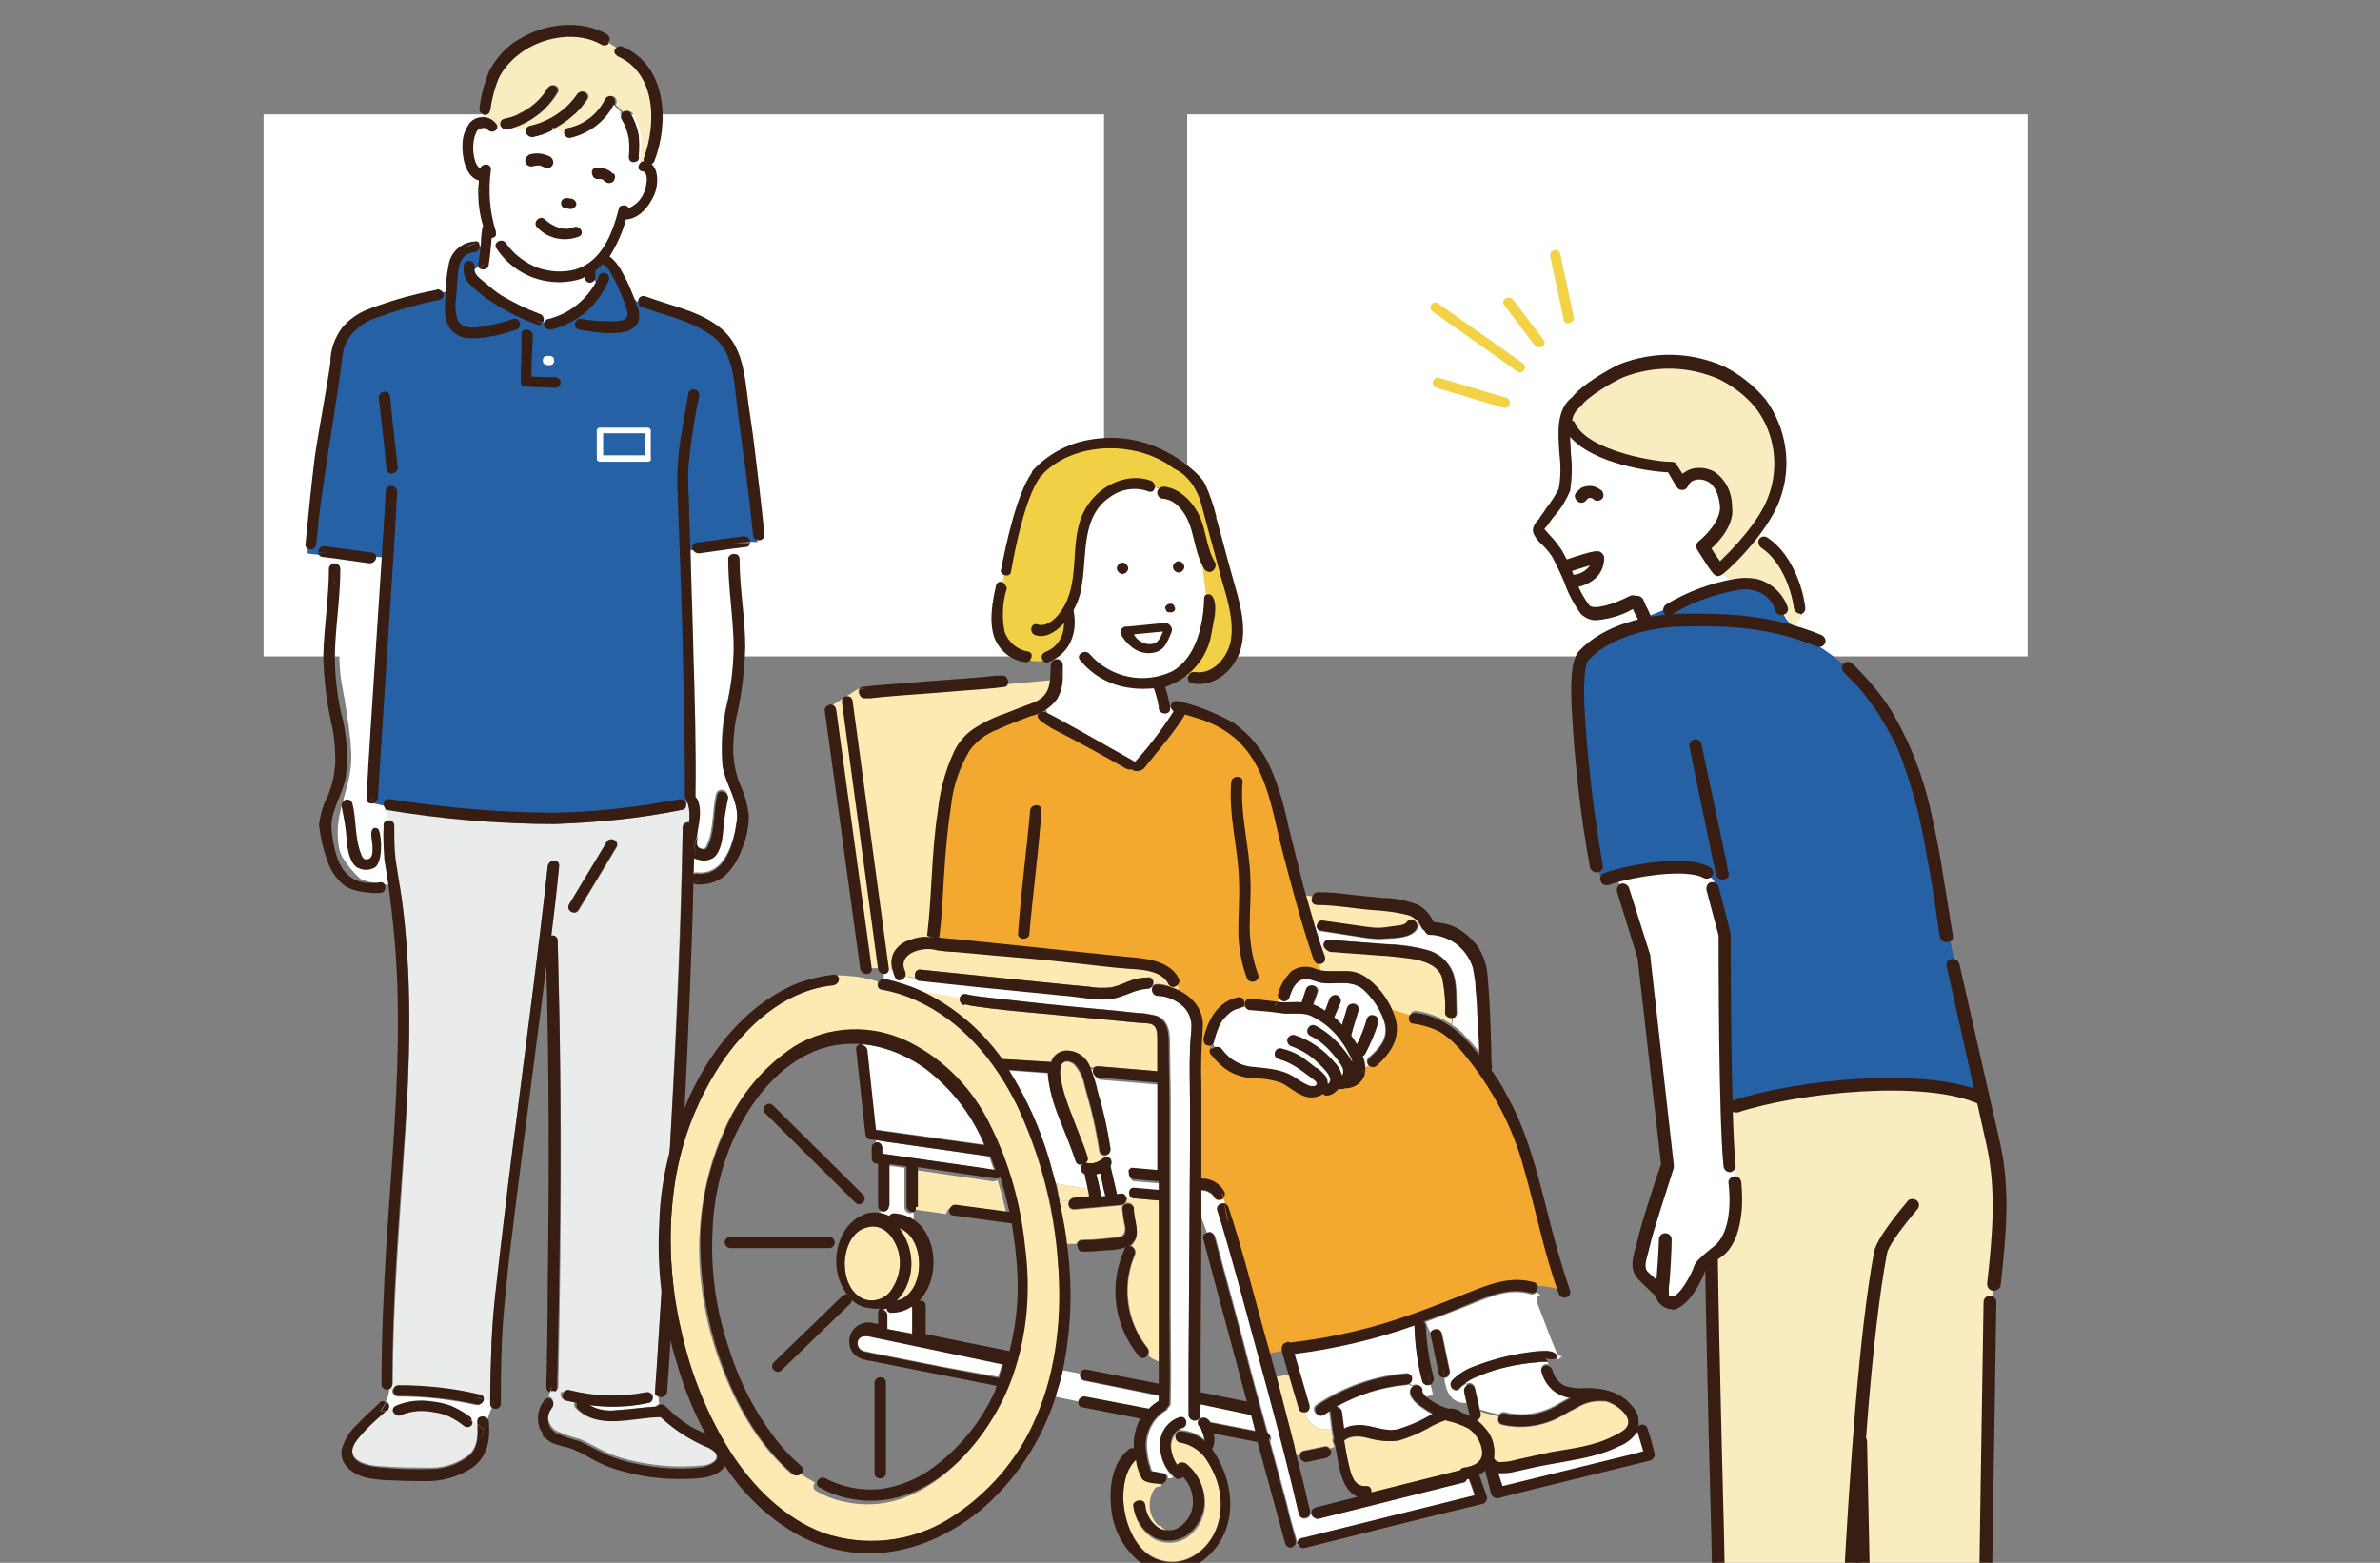 <?xml version="1.0" encoding="utf-8"?>
<!-- Generator: Adobe Illustrator 26.0.2, SVG Export Plug-In . SVG Version: 6.00 Build 0)  -->
<svg version="1.1" id="レイヤー_1" xmlns="http://www.w3.org/2000/svg" xmlns:xlink="http://www.w3.org/1999/xlink" x="0px"
	 y="0px" viewBox="0 0 335 220" style="enable-background:new 0 0 335 220;" xml:space="preserve">
<rect x="0" y="0" width="335" height="220" fill="#808080" stroke="none"/>
<style type="text/css">
	.st0{clip-path:url(#SVGID_00000150804507270992702020000011640046876469424265_);}
	.st1{fill:#FFFFFF;}
	.st2{fill:#2660A5;}
	.st3{fill:#EAEBEB;}
	.st4{fill:#FAECC1;}
	.st5{fill:#381E12;}
	.st6{fill:#89D48A;}
	.st7{fill:#F4D246;}
	.st8{fill:#464646;}
	.st9{fill:#F3A830;}
	.st10{fill:#FDE9B2;}
	.st11{fill:#F2D046;}
</style>
<g id="レイヤー_2_00000101782801226598215000000013469973059421437069_">
	<g id="介助犬貸与イラスト">
		<g>
			<defs>
				<rect id="SVGID_1_" width="335" height="220"/>
			</defs>
			<clipPath id="SVGID_00000043431222606236504690000005009982925125521559_">
				<use xlink:href="#SVGID_1_"  style="overflow:visible;"/>
			</clipPath>
			<g style="clip-path:url(#SVGID_00000043431222606236504690000005009982925125521559_);">
				<rect x="37.1" y="16.1" class="st1" width="118.3" height="76.3"/>
				<rect x="167.1" y="16.1" class="st1" width="118.3" height="76.3"/>
				<path class="st1" d="M178.3,142.3c-1.2-0.6-2.7-0.7-4-0.4c-0.5,0.1-1,0.4-1.3,0.8c-0.3,0.4-2.5,2.1-2.5,2.6
					c-0.4,3.1,4,5.1,7.1,5.8c1.1,0.1,2.2,0.3,3.3,0.6c0.6,0.2,1.1,0.6,1.7,0.8c2,0.9,4.4,0.7,6.3-0.4c0.7-0.4,1.2-1,1.5-1.7
					c0.2-0.8,0.2-1.6-0.1-2.4c-1-2.9-3.6-4.9-6.6-5.4c-1.6-0.2-3.3,0-4.9-0.4"/>
				<path class="st1" d="M48.6,79.7c0,0-1.5,11.3-0.5,16.5c0.4,2.1,1.2,6.9,1.3,9.1c0.5,5.6-2.6,8.4-1.7,14c0.1,0.4,0.2,0.8,0.4,1.2
					c0.7,1.2,1.6,2.3,2.6,3.2c1.3,0.7,4.4,0.9,5.9,1c0.4-1.9-1-6.1-0.5-8c0.2-0.9,1.3-1,0.7-1.7c-0.3-0.4-0.5-1.2-0.8-1.7
					s-2.5-0.5-2.4-0.9l1.4-29c0-0.3,0.5-0.9,0.3-1.2s0.3-1.7,0-1.8c-1.7-0.3-4.7-0.6-6.5-0.9"/>
				<path class="st2" d="M68.3,35.7c1.4-1.7-2.5-1.1-4.1,0.2c-0.6,0.5-0.8,5.1-1.6,5.2c-4.4,0.5-11,1.7-13.6,5.2
					c-0.8,1-1.3,2.3-1.6,3.6c-2.5,9.1-3.9,18.5-4.1,28c1.9,0.4,5.1,0.1,7,0.5c0.6,0.1,3.4-0.2,3.8,0.2s-0.2,3-0.3,3.7
					c-1.8,12,0.1,20.8-1.2,30.8c13.7,3.2,28,3.6,41.9,1.1c0.7,0,1.4-0.4,1.9-0.9c0.3-0.5,0.3-3.2,0.3-3.8c-0.1-10.1-0.1-19-0.2-29.1
					c-0.1-0.7,0.1-1.4,0.4-2.1c0.3-0.5,0.8-1,1.3-1.3c1.8-1.1,6.3-0.7,8.4-0.7c-0.1-6.2-0.1-8.8-1.5-14.8c-0.5-2.2-0.8-10.5-2-12.4
					s-8-6-10.3-6.2c-1.1-0.1-2.3,0.1-3.2-0.5c-1.3-1-3.1-4.5-4.1-5.7c-1.2-1.4-3,2-1.3,3.4c1.5,1.2-3,4-4.7,4.8
					c-2.6,1.2-5.7-0.1-8-1.8c-1.8-1.3-3.5-2.7-5-4.3"/>
				<path class="st1" d="M90.5,27.2c0.3-0.6,1-2.9-0.2-3.1c-0.4-0.1-0.6-0.4-0.6-0.8c0-0.1,0.1-0.2,0.1-0.3
					c-0.1-0.1-0.1-0.3-0.2-0.5c-0.4,0.4-1.3,0.2-1.3-0.5c0.1-0.9,0.1-1.8,0-2.6c-0.2-0.9-0.5-1.9-1-2.7c-0.2-0.3-0.1-0.6,0.1-0.9
					c-0.3-0.4-0.7-0.7-1.1-1.1c-1.2,2.4-3.5,4.1-6.1,4.7c-0.4,0.1-0.8-0.2-0.9-0.6c-0.5-0.2-1-0.4-1.5-0.7c-0.9,0.5-1.8,0.8-2.8,1
					c-0.4,0.1-0.9-0.1-1-0.5c0,0,0-0.1,0-0.1c-0.6-0.1-1.2-0.3-1.8-0.5c-0.3,0.1-0.6,0.2-0.8,0.2c-0.3,0.1-0.7-0.1-0.9-0.4
					c-0.2,0-0.4,0.1-0.6,0.1c-0.1,0.4-0.5,0.8-0.9,0.7c-0.2,0-0.4-0.2-0.6-0.3c-0.2-0.3-0.9-0.2-1.2,0c-0.2,0.2-0.3,0.3-0.4,0.5
					c-0.3,0.7-0.4,1.4-0.4,2.1c0,0.8,0.1,2.5,1,2.9c0.3-0.8,1.6-0.7,1.5,0.2c-0.5,2.9-0.3,5.8,0.7,8.6c0.1,0.3,0,0.7-0.4,0.9
					c-0.1,0-0.1,0-0.2,0c-0.2,1.2-0.3,2.5-0.4,3.7c-0.1,0.5-0.5,0.8-1,0.7c-0.2,0-0.4-0.1-0.5-0.2c-0.2,0.1-0.4,0.3-0.6,0.4
					c0.1,0.8,1,1.4,1.6,1.8c0.7,0.6,1.4,1.1,2.2,1.7c1.8,1,3.6,1.9,5.5,2.6c0.4,0.2,0.6,0.6,0.5,1.1c0,0.1,0,0.1-0.1,0.2h0.2
					c0-0.3,0.3-0.5,0.6-0.6c3-0.7,5.5-2.6,6.8-5.4l-0.3-0.2c0,0.4-0.4,0.8-0.8,0.7c-0.4,0-0.8-0.4-0.7-0.8l0,0l0,0
					c-0.3,0.2-0.7,0.3-1,0.4c-4.4,1.1-9-0.6-11.4-4.4c-0.6-0.8,0.8-1.6,1.3-0.8c1.1,1.6,2.7,2.8,4.5,3.5c1.7,0.6,3.6,0.7,5.4,0.2
					c3.7-1.2,5.1-5.1,6-8.5c0.1-0.4,0.6-0.6,1-0.5c0.2,0.1,0.3,0.2,0.4,0.3C89.3,28.9,90.1,28.2,90.5,27.2z M79,28.4
					c0.1-0.4,0.6-0.7,1-0.5c0,0,0,0,0,0l0.6,0.1c0.4,0.1,0.6,0.5,0.5,0.9c-0.1,0.4-0.5,0.6-0.9,0.5l-0.6-0.1
					C79.2,29.3,78.9,28.9,79,28.4C79,28.4,79,28.4,79,28.4z M81.4,33.3c-2,0.8-4.3,0.2-5.8-1.3c-0.7-0.7,0.4-1.8,1.1-1.1
					c1,0.9,2.6,1.7,4,1.1C81.6,31.6,82.4,32.9,81.4,33.3L81.4,33.3z"/>
				<path class="st1" d="M97.7,77.5l-0.6-0.1c0.2,4.8,0.3,9.6,0.4,14.3c0.2,6.8,0.4,13.6,0.3,20.3v0.1c0.1,0.1,0.2,0.2,0.3,0.4
					c0.7,1.8,0.1,3.6-0.1,5.3c-0.1,0.7-0.2,1.4,0.5,1.6c0.6,0.2,0.8,0,1-0.5c1-2.2,0.7-4.9,1.3-7.2c0.1-0.4,0.6-0.6,1-0.5
					c0.4,0.1,0.6,0.5,0.5,0.9c-0.3,1.5-0.5,3.1-0.7,4.6c-0.2,1.2-0.4,2.9-1.3,3.8c-0.9,0.6-2,0.6-2.9,0l-0.1,3.6l0.2-0.1
					c-0.3-0.5-0.1-1.3,0.6-1.2c3.9,0.4,5.2-4.3,5.6-7.3c0.4-2.8-1.6-5.2-2-7.9c-0.3-3-0.1-6,0.7-8.9c0.7-3.2,1-6.5,0.8-9.8
					c-0.2-3.5-0.7-6.9-0.7-10.4c0-0.4,0.3-0.8,0.8-0.8c0.1,0,0.2,0,0.2,0c0-0.3,0-0.5,0-0.8l-5,0.7C98.2,77.9,97.9,77.8,97.7,77.5z"
					/>
				<path class="st3" d="M100.6,204.4c-0.4-0.4-1-0.7-1.5-0.9c-0.5-0.2-1-0.5-1.6-0.8c-1.7-0.9-3.2-2-4.6-3.3h-0.2
					c-3.7,0-8.8,1.9-11.7-1.2c-0.2-0.2-0.3-0.6-0.1-0.8c-0.5-0.1-1-0.2-1.4-0.3c-0.4-0.1-0.6-0.5-0.6-0.9c0-0.1,0.1-0.3,0.2-0.4
					c-0.3-0.1-0.6-0.1-0.8-0.3c-0.2,0.2-0.6,0.3-0.8,0.2c-0.1,0.3-0.2,0.6-0.3,0.9c0.5,0.1,0.7,0.5,0.7,1c0,0.1-0.1,0.2-0.2,0.3
					c-0.8,1-0.7,2.4,0.3,3.3c0.1,0.1,0.2,0.1,0.3,0.2c1.1,0.5,2.2,0.9,3.4,1.2c1.3,0.6,2.5,1.3,3.8,1.9c1.4,0.6,2.8,1,4.3,1.3
					c2.9,0.6,5.9,0.8,8.8,0.5C99.3,206.4,101.6,205.7,100.6,204.4z"/>
				<path class="st3" d="M96.8,113c-0.1,0.1-0.2,0.1-0.3,0.2c0.1,0.3-0.1,0.7-0.5,0.8c0,0,0,0,0,0c-5.9,1.2-12,1.8-18,2
					c-6,0-12.1-0.6-18-1.8c-0.2,0-0.3-0.1-0.5-0.3c-0.3,0.1-4.2-0.5-5.3-0.7c0,0.2,0.3,2.1,0.3,2.3c0.4-0.1,0.8,0.1,1,0.5
					c0,0.1,0,0.2,0,0.2c-0.1,1.6,0,3.3,0.2,4.9c0.4,2.5,0.8,4.9,1.1,7.4c1.2,10.6,0.9,21.3,0.2,32c-0.7,11.4-1.7,22.8-1.7,34.2
					c0,0.3-0.2,0.6-0.5,0.7c0.2,0.1,0.3,0.1,0.5,0.2c0.1-0.3,0.4-0.5,0.7-0.5c3.8,0,7.7,0.4,11.4,1.3c0.3,0,0.6,0.3,0.6,0.7l1,0.2
					c0-2.8,0.1-5.6,0.2-8.5c0.2-4.5,0.8-9,1.3-13.4c0.7-5.9,1.4-11.8,2.2-17.8c1.5-11.9,3.1-23.7,4.4-35.6c0.1-1,1.7-1,1.6,0
					c-0.4,3.3-0.7,6.5-1.1,9.7c0.4-0.1,0.8,0.2,0.9,0.6c0,0,0,0.1,0,0.1c0.1,4.8,0.3,9.6,0.3,14.4c0.3,16.1,0.1,32.3-0.2,48.4
					c0,0.2-0.1,0.4-0.2,0.5c0.3,0.1,0.5,0.2,0.8,0.3c0.2-0.2,0.5-0.3,0.8-0.3c3.5,0.9,7.2,1,10.8,0.3c0.4-0.1,0.8,0.2,0.9,0.6
					c0.2-0.1,0.4-0.2,0.6-0.3c-0.1-0.1-0.1-0.2-0.1-0.4c0.2-2,0.3-4,0.4-6.1c0.7-10.7,1.4-21.3,1.9-32c0.7-13.8,1.3-27.6,1.6-41.4
					c0-0.4,0.3-0.7,0.8-0.7c0,0,0.1,0,0.1,0C97.1,114.8,97.1,113.9,96.8,113z M86.8,119.3l-5.3,8.8c-0.5,0.9-1.9,0.1-1.3-0.8
					l5.3-8.8C85.9,117.7,87.3,118.4,86.8,119.3L86.8,119.3z"/>
				<path class="st1" d="M92.2,196.3c-0.2,0.1-0.4,0.2-0.6,0.3c0.1,0.3,0,0.7-0.4,0.9c0,0-0.1,0-0.1,0c-2.7,0.5-5.5,0.6-8.3,0.3
					c1.2,0.7,2.6,0.9,4,0.7c1.8-0.1,3.6-0.4,5.5-0.5c0.1-0.2,0.3-0.3,0.5-0.3c-0.1-0.3-0.1-0.7-0.1-1
					C92.5,196.6,92.3,196.5,92.2,196.3z"/>
				<path class="st1" d="M69,197.6c0-0.1,0-0.2,0-0.4l-1-0.2c0,0.5-0.4,0.8-0.8,0.8c-0.1,0-0.1,0-0.2,0c-3.6-0.8-7.3-1.2-11-1.2
					c-0.4,0-0.7-0.3-0.8-0.7c0-0.1,0-0.2,0.1-0.3c-0.2,0-0.3-0.1-0.5-0.2l0,0c0,0.7-0.2,1.3-0.5,1.9c0.4,0.2,0.5,0.6,0.3,1
					c0,0.1-0.1,0.1-0.1,0.2l0,0.1l0.8-0.1c0-0.2,0.2-0.4,0.4-0.5c1.6-0.7,3.5-0.9,5.2-0.6c0.9,0.1,1.8,0.3,2.6,0.6
					c0.9,0.4,1.8,0.9,2.6,1.5c0.2,0.1,0.3,0.4,0.3,0.6c0.3,0.1,0.6,0.3,0.8,0.5c0-0.1,0-0.3,0-0.4c-0.1-0.8,1-1,1.4-0.4
					c0.2-0.6,0.4-1.1,0.6-1.6C69,198,69,197.8,69,197.6z"/>
				<path class="st3" d="M65.3,200.7c-0.7-0.5-1.4-1-2.2-1.4c-0.7-0.3-1.4-0.5-2.2-0.6c-1.5-0.3-3.1-0.2-4.5,0.4
					c-0.4,0.2-0.9,0-1.1-0.4c-0.1-0.1-0.1-0.3-0.1-0.4l-0.8,0.1c-1,1-2,1.8-3,2.8c-0.7,0.8-2,2-1.8,3.2c0.2,1.6,2.9,2,4.2,2
					c2.3,0.2,4.7,0.2,7,0.2c1.9,0,3.8-0.7,5.3-1.9c1.1-1.1,1.2-2.8,1.1-4.3c-0.3-0.2-0.5-0.3-0.8-0.5c0,0.4-0.3,0.8-0.7,0.8
					C65.6,200.8,65.4,200.8,65.3,200.7z"/>
				<path class="st4" d="M69.9,17.4c0.1,0.1,0.1,0.3,0.1,0.4c0.2,0,0.4,0,0.6-0.1c-0.2-0.3-0.1-0.8,0.2-1c0.1-0.1,0.2-0.1,0.3-0.1
					c2.5-0.5,4.7-2.1,6.1-4.3c0.5-0.8,1.9-0.1,1.3,0.8c-1.4,2.3-3.6,4-6.1,4.8c0.6,0.2,1.2,0.4,1.8,0.5c-0.1-0.4,0.1-0.7,0.5-0.8
					c0,0,0,0,0.1,0c2.7-0.5,5-2.1,6.6-4.4c0.6-0.8,1.9,0,1.3,0.8c-1.1,1.6-2.6,3-4.4,3.9l0,0l-0.3,0.1c0.5,0.3,1,0.6,1.5,0.7
					c-0.1-0.3,0.1-0.7,0.4-0.8c0.1,0,0.1,0,0.2,0c2.3-0.5,4.2-1.9,5.2-4c0.2-0.4,0.7-0.5,1.1-0.3c0.4,0.2,0.5,0.7,0.3,1.1l0,0v0.1
					c0.4,0.3,0.8,0.7,1.1,1.1c0.3-0.3,0.7-0.4,1.1-0.1c0.1,0.1,0.1,0.1,0.2,0.2c0.5,0.9,0.9,1.9,1.1,3c0.1,1,0.1,2,0,3
					c0,0.2-0.1,0.4-0.2,0.5c0.1,0.1,0.2,0.3,0.2,0.5c0.1-0.2,0.4-0.4,0.6-0.4c0-0.1,0-0.2,0-0.4c1.8-4.8,1.8-12-3.7-14.4
					c-0.3-0.1-0.5-0.5-0.4-0.8c0-0.1,0.1-0.2,0.2-0.2C86.4,6.5,86,6.2,85.6,6c-0.2,0.3-0.7,0.4-1,0.2C81.3,4.3,76.8,5,73.7,7
					c-1.5,0.9-2.8,2.3-3.6,3.9c-0.6,1.5-0.9,3.1-1.2,4.6c-0.1,0.4-0.5,0.6-0.8,0.5c-0.1,0-0.1,0-0.2-0.1c0,0.1,0,0.3-0.1,0.5
					C68.6,16.5,69.4,16.8,69.9,17.4z"/>
				<path class="st5" d="M105.4,114.7c-0.2-1.5-0.6-2.9-1.2-4.2c-0.6-1.4-0.9-3-1-4.5c0-1.6,0.1-3.2,0.4-4.8
					c0.8-3.3,1.2-6.7,1.3-10.1c0-4.1-0.8-8.2-0.8-12.4c0-0.3-0.2-0.7-0.6-0.7c0.1,1.1,0,2.1-0.3,3.2c0.3-1,0.4-2.1,0.3-3.2
					c-0.4-0.1-0.8,0.1-1,0.5c0,0.1,0,0.2,0,0.2c0,3.5,0.5,6.9,0.7,10.4c0.2,3.3-0.1,6.6-0.8,9.8c-0.7,2.9-0.9,5.9-0.7,8.9
					c0.4,2.7,2.4,5.1,2,7.9c-0.4,3-1.6,7.7-5.6,7.3c-0.7-0.1-0.9,0.7-0.6,1.2c0.3-0.1,0.6-0.2,0.9-0.1c-0.3,0-0.6,0-0.9,0.1
					c0.1,0.2,0.4,0.3,0.6,0.3c1.4,0.1,2.8-0.3,3.9-1.2c1.1-1,1.9-2.3,2.4-3.7C105.1,118,105.4,116.4,105.4,114.7z M98.7,124.5
					L98.7,124.5z"/>
				<path class="st5" d="M85.4,4.8c-3.7-2.1-8.7-1.5-12.3,0.7c-1.8,1-3.2,2.6-4.2,4.4c-0.7,1.7-1.2,3.5-1.4,5.3
					c-0.1,0.4,0.1,0.7,0.5,0.9c0.1-0.4,0.1-0.8,0-1.3c0.1,0.4,0.1,0.8,0,1.3c0.3,0.2,0.8,0,0.9-0.3c0-0.1,0-0.1,0.1-0.2
					c0.2-1.6,0.6-3.1,1.2-4.6c0.8-1.6,2.1-2.9,3.6-3.9c3.1-2,7.6-2.7,10.9-0.8c0.3,0.2,0.8,0.1,1-0.2c-0.3-0.2-0.6-0.3-0.9-0.4
					C85,5.7,85.3,5.9,85.6,6c0.3-0.3,0.3-0.7,0-1C85.5,4.9,85.5,4.9,85.4,4.8z"/>
				<path class="st5" d="M69.1,23.9c0.1-0.9-1.2-1-1.5-0.2c-0.8-0.4-1-2.1-1-2.9c0-0.7,0.1-1.4,0.4-2.1c0.1-0.2,0.2-0.4,0.4-0.5
					c0.3-0.2,1-0.3,1.2,0c0.3,0.4,0.8,0.4,1.1,0.2c0.2-0.1,0.3-0.3,0.3-0.5c-0.2,0-0.5,0-0.7,0c0.2,0,0.5,0,0.7,0
					c0-0.1,0-0.3-0.1-0.4c-0.5-0.7-1.3-1.1-2.1-1c-0.1,0.4-0.1,0.9,0,1.4c-0.1-0.4-0.1-0.9,0-1.4c-0.6,0-1.2,0.3-1.6,0.7
					c-0.7,0.9-1.1,2-1.1,3.1c-0.1,1.7,0.4,4.6,2.3,5.1c0,0.5-0.1,1-0.1,1.5c0.1-0.1,0.3-0.1,0.4-0.1c-0.1,0-0.3,0.1-0.4,0.1
					c0,1.6,0.2,3.3,0.7,4.9c0,0.1-0.1,0.2-0.1,0.2c-0.1,0.7-0.2,1.4-0.2,2.1l0.4-0.1l-0.4,0.1c-0.1,1-0.2,2.1-0.4,3.1
					c0,0.2,0,0.3,0.1,0.5c0.3-0.1,0.5-0.4,0.7-0.6c-0.2,0.3-0.4,0.5-0.7,0.6c0.3,0.3,0.9,0.3,1.2,0c0.1-0.1,0.2-0.3,0.2-0.5
					c0.2-1.2,0.3-2.5,0.4-3.7c0.4,0,0.7-0.3,0.6-0.7c0-0.1,0-0.1,0-0.2C68.9,29.8,68.7,26.8,69.1,23.9z"/>
				<path class="st5" d="M85.8,36.1c1-1.6,1.8-3.3,2.3-5.2c1.9-0.1,3.3-1.9,4-3.5c0.5-1.1,0.7-3.4-0.4-4.3c0.2-0.1,0.3-0.2,0.4-0.4
					c2.1-5.4,1.8-13.4-4.4-16.1c-0.3-0.2-0.8-0.1-1,0.2c0.4,0.3,0.6,0.8,0.8,1.2c-0.2-0.5-0.5-0.9-0.8-1.2c-0.3,0.2-0.3,0.7,0,0.9
					c0.1,0.1,0.1,0.1,0.2,0.2c5.5,2.4,5.5,9.6,3.7,14.4c0,0.1,0,0.2,0,0.4c-0.3,0-0.5,0.2-0.6,0.4c0.1,0.3,0.3,0.5,0.6,0.6
					c-0.3-0.1-0.5-0.4-0.6-0.6c-0.2,0.3-0.2,0.7,0.1,0.9c0.1,0.1,0.2,0.1,0.3,0.1c1.1,0.2,0.5,2.5,0.2,3.1c-0.4,1-1.2,1.7-2.1,2.1
					c-0.2-0.4-0.7-0.5-1.1-0.3c-0.2,0.1-0.3,0.2-0.3,0.4c-0.9,3.4-2.3,7.3-6,8.5c-1.8,0.5-3.6,0.4-5.4-0.2c-1.8-0.7-3.4-1.9-4.5-3.5
					c-0.6-0.8-1.9,0-1.3,0.8c2.5,3.8,7.1,5.5,11.4,4.4c0.3-0.1,0.7-0.2,1-0.4l0,0c0,0.4,0.3,0.8,0.7,0.8c0.4,0,0.8-0.3,0.8-0.7
					c-0.2-0.2-0.3-0.3-0.4-0.5c0.1,0.2,0.3,0.4,0.4,0.5v-0.1c0-0.1,0-0.3,0-0.4c0,0,0-0.1,0-0.1l0,0l0,0c0-0.1,0-0.3,0-0.4
					c0.4-0.3,0.7-0.6,1-0.9c0.8,0.3,1.3,1.5,1.7,2.2c0.5,1,1,2.1,1.4,3.2c0.2,0.4,0.3,0.9,0.4,1.3c0.2,1-0.5,1.2-1.3,1.3
					c-1.7,0.1-3.5,0-5.1-0.3c-1-0.2-1.4,1.3-0.4,1.5c2.1,0.3,4.3,0.8,6.4,0.3c0.8-0.1,1.5-0.6,1.9-1.3c0.3-0.8,0.2-1.7-0.2-2.5
					c-0.1-0.4-0.3-0.8-0.4-1.1l-0.7-0.2l0.7,0.2c-0.4-1-0.8-2-1.3-2.9C87.3,37.7,86.7,36.8,85.8,36.1z"/>
				<path class="st5" d="M89.9,22c0.1-1,0.1-2,0-3c-0.2-1.1-0.6-2.1-1.1-3c-0.2-0.4-0.7-0.5-1-0.3c-0.1,0-0.2,0.1-0.2,0.2
					c0.6,0.6,1.1,1.4,1.2,2.3c-0.1-0.9-0.5-1.7-1.2-2.3c-0.2,0.2-0.3,0.6-0.1,0.9c0.5,0.8,0.8,1.7,1,2.7c0.1,0.9,0.1,1.8,0,2.6
					c0,0.8,0.8,0.9,1.3,0.5c-0.1-0.2-0.2-0.3-0.3-0.4c0.1,0.1,0.2,0.3,0.3,0.4C89.9,22.4,90,22.2,89.9,22z"/>
				<path class="st5" d="M80.6,28L80,27.9c-0.4-0.1-0.9,0.1-1,0.5c0,0,0,0,0,0c-0.1,0.4,0.1,0.8,0.5,0.9c0,0,0,0,0,0l0.6,0.1
					c0.4,0.1,0.8-0.1,1-0.5C81.2,28.6,81,28.2,80.6,28C80.6,28,80.6,28,80.6,28z"/>
				<path class="st5" d="M75.6,32c1.5,1.6,3.8,2.1,5.9,1.3c0.9-0.4,0.1-1.7-0.8-1.3c-1.4,0.6-3-0.2-4-1.1C76,30.2,74.9,31.3,75.6,32
					z"/>
				<path class="st5" d="M53.2,112.5c0.2-4.7,2.4-36.6,2.6-41.3c0-0.7,0.1-1.4,0.1-2c0-0.4-0.3-0.7-0.7-0.8c-0.1,0-0.2,0-0.3,0l0,0
					c-0.3,0.1-0.6,0.4-0.6,0.7c-0.2,4.7-2.4,36.6-2.6,41.3l-0.1,2c0,0.4,0.2,0.7,0.6,0.7c0,0,0,0,0,0c0-0.3,0.1-0.6,0.2-0.8
					c-0.1,0.3-0.2,0.6-0.2,0.8c0.4,0.1,0.8-0.2,0.9-0.6C53.2,112.6,53.2,112.6,53.2,112.5z"/>
				<path class="st5" d="M75.1,45c0.4,0.2,0.9,0.3,1.3,0.4c0.3-0.4,0.1-0.9-0.2-1.1c-0.1,0-0.1-0.1-0.2-0.1
					c-1.9-0.7-3.7-1.6-5.4-2.6c-0.8-0.5-1.5-1.1-2.2-1.7c-0.6-0.5-1.5-1.1-1.6-1.8c-0.2,0.2-0.4,0.5-0.4,0.8c0-0.3,0.2-0.6,0.4-0.8
					c0-0.1,0-0.3,0-0.4c0.2-1-1.3-1.4-1.5-0.4c-0.2,1.1,0.2,2.3,1.1,3c0.9,0.8,1.8,1.6,2.8,2.2c2,1.3,4.2,2.4,6.4,3.2
					c0.3,0.1,0.6,0,0.8-0.2C75.9,45.4,75.5,45.2,75.1,45z"/>
				<path class="st5" d="M84.2,39c0,0.2-0.1,0.3-0.2,0.5c0.2,0.2,0.3,0.4,0.4,0.6c-0.1-0.2-0.2-0.5-0.4-0.6
					c-1.4,2.7-3.9,4.7-6.8,5.4c-0.3,0-0.5,0.3-0.6,0.6c0.4,0.1,0.8,0.2,1.2,0.3c-0.4-0.1-0.8-0.2-1.2-0.3c-0.1,0.4,0.2,0.8,0.7,0.9
					c0.1,0,0.2,0,0.3,0c3.7-0.9,6.7-3.5,8.1-7C86,38.4,84.5,38,84.2,39z"/>
				<path class="st5" d="M85.2,13.9c-1,2.1-2.9,3.6-5.2,4.1c-0.4,0-0.6,0.4-0.6,0.7c0,0.1,0,0.1,0,0.1c0.5,0.2,0.9,0.2,1.4,0
					c-0.5,0.1-1,0.1-1.4,0c0.1,0.4,0.5,0.7,0.9,0.6c2.6-0.6,4.9-2.3,6.1-4.7L86,14.3l0.5,0.5v-0.1c0.2-0.4,0.1-0.8-0.3-1.1
					C85.9,13.4,85.4,13.6,85.2,13.9L85.2,13.9z"/>
				<path class="st5" d="M77.1,12.4c-1.3,2.2-3.5,3.8-6.1,4.3c-0.4,0.1-0.6,0.4-0.6,0.8c0,0.1,0.1,0.2,0.1,0.3
					c0.6-0.1,1.1-0.3,1.6-0.6c-0.5,0.3-1.1,0.5-1.6,0.6c0.2,0.3,0.5,0.5,0.9,0.4c0.3-0.1,0.6-0.1,0.8-0.2c-0.2-0.1-0.5-0.2-0.7-0.3
					c0.2,0.1,0.4,0.2,0.7,0.3c2.6-0.8,4.7-2.5,6.1-4.8C79,12.3,77.7,11.6,77.1,12.4z"/>
				<path class="st5" d="M81.2,13.3c-1.5,2.2-3.9,3.8-6.6,4.4c-0.4,0.1-0.6,0.4-0.6,0.8c0,0,0,0,0,0.1c0.8,0.1,1.7,0.1,2.5,0
					c-0.8,0.1-1.7,0.1-2.5,0c0.1,0.4,0.5,0.7,0.9,0.7c0,0,0.1,0,0.1,0c1-0.2,1.9-0.5,2.8-1L77.7,18h0.5c1.8-1,3.3-2.3,4.4-4
					C83.1,13.2,81.8,12.4,81.2,13.3z"/>
				<path class="st5" d="M77.9,18.1l0.3-0.1h-0.5L77.9,18.1z"/>
				<path class="st5" d="M72.2,44.9c-1.1,0.4-2.3,0.7-3.4,0.9c-1.3,0.3-3.7,0.8-4.4-0.8c-0.3-1-0.4-2-0.2-3c0.1-0.9,0.1-1.8,0.2-2.7
					c0.1-1.7,0.3-3.6,2.4-3.8c0.5-0.1,0.8-0.5,0.7-1c0-0.1-0.1-0.3-0.1-0.4c-0.7,0.2-1.4,0.5-2,0.8c0.6-0.4,1.3-0.6,2-0.8
					C67.2,34,67,33.9,66.8,34c-1.7,0.1-3.2,1.3-3.6,3c-0.2,1.1-0.4,2.1-0.4,3.2c0.1-0.1,0.3-0.2,0.5-0.3c-0.2,0.1-0.3,0.2-0.5,0.3
					c0,0.6,0,1.2-0.1,1.7c-0.2,1.8-0.2,4.2,1.6,5.2c1.3,0.8,3.2,0.5,4.6,0.3c1.3-0.2,2.5-0.6,3.8-1C73.6,46.1,73.2,44.6,72.2,44.9z"
					/>
				<path class="st5" d="M98.1,117.8c0.2-1.8,0.8-3.5,0.1-5.2c-0.1-0.2-0.2-0.3-0.3-0.4v-0.1c0.1-6.8-0.1-13.6-0.3-20.3
					c-0.1-4.8-0.3-9.6-0.4-14.3c-0.3-0.1-0.6-0.1-0.9-0.1c0.3,0,0.6,0,0.9,0.1c-0.1-2.2-0.2-4.3-0.2-6.5c-0.1-1.8-0.2-3.5-0.1-5.3
					c0.3-3.3,0.8-6.6,1.5-9.9c0.2-1-1.3-1.4-1.5-0.4c-0.5,2.9-1.1,5.8-1.4,8.7c-0.2,2-0.2,4-0.1,6c0.1,2.7,0.2,5.5,0.3,8.2
					c0.3,7.9,0.5,15.9,0.6,23.8c0.1,3.3,0.1,6.7,0.1,10c0,0.2,0.1,0.5,0.3,0.6c0,0.1,0,0.2,0.1,0.3v0.1c0.3-0.3,0.6-0.8,1-1.1
					c-0.4,0.3-0.7,0.8-1,1.1c0.3,0.9,0.3,1.8,0.2,2.7c-0.4-0.1-0.8,0.2-0.9,0.6c0,0,0,0.1,0,0.1c-0.2,13.8-0.8,27.6-1.6,41.4
					c-0.6,10.7-1.2,21.3-1.9,32c-0.1,2-0.3,4-0.4,6.1c0,0.1,0,0.3,0.1,0.4c0.5-0.4,0.9-0.8,1.3-1.3c-0.4,0.4-0.8,0.9-1.2,1.2
					c0.1,0.2,0.4,0.3,0.6,0.4c0-0.4,0.1-0.7,0.3-1c-0.2,0.3-0.3,0.6-0.3,1c0.4,0,0.8-0.3,0.9-0.7c0,0,0,0,0,0
					c0.4-5.9,0.8-11.8,1.2-17.7c0.8-12.9,1.5-25.7,2-38.6c0.2-5.1,0.4-10.2,0.5-15.3c-0.4,0.2-1,0.1-1.3-0.2
					c0.4,0.3,0.9,0.4,1.3,0.2l0.1-3.6c0.1,0.1,0.2,0.1,0.4,0.2C97.8,119.8,97.5,118.8,98.1,117.8z"/>
				<path class="st5" d="M101,111.8c-0.6,2.3-0.3,5-1.3,7.2c-0.2,0.5-0.4,0.7-1,0.5c-0.8-0.3-0.6-1-0.5-1.6c0,0,0-0.1,0-0.1
					c-0.7,1-0.3,2.1-0.2,3.1c0.8,0.4,1.8,0.3,2.5-0.2c1-0.9,1.2-2.6,1.3-3.8c0.1-1.6,0.4-3.1,0.7-4.6c0-0.4-0.3-0.8-0.7-0.8
					C101.5,111.3,101.1,111.5,101,111.8z"/>
				<path class="st5" d="M54.8,195.4L54.8,195.4z"/>
				<path class="st5" d="M56.8,128.5c-0.3-2.5-0.7-4.9-1.1-7.4c-0.2-1.6-0.2-3.2-0.2-4.9c0-0.4-0.4-0.8-0.8-0.7c-0.1,0-0.2,0-0.2,0
					c-0.1,1.1,0,2.1,0.2,3.2c-0.2-1.1-0.2-2.1-0.2-3.2c-0.3,0.1-0.6,0.4-0.5,0.7c-0.1,1.6,0,3.2,0.1,4.8c0.3,1.8,0.6,3.6,0.8,5.4
					c0.7,5.4,1.1,10.9,1.1,16.4c0.1,10.7-0.9,21.4-1.6,32.1c-0.4,6.6-0.7,13.3-0.7,20c0,0.4,0.4,0.8,0.8,0.7c0.1,0,0.1,0,0.2,0l0,0
					c-0.5-0.3-0.7-0.8-0.1-1.7c-0.6,0.9-0.4,1.4,0.1,1.7c0-0.2,0-0.3,0-0.5c0,0.2,0,0.3,0,0.5l0,0c0.3-0.1,0.5-0.4,0.5-0.7
					c0-11.4,0.9-22.8,1.7-34.2C57.7,149.8,58,139.1,56.8,128.5z"/>
				<path class="st5" d="M69,197.2c0,0.1,0,0.3,0,0.4c0,0.2,0.1,0.4,0.2,0.5c0.1-0.3,0.2-0.5,0.3-0.8L69,197.2z"/>
				<path class="st5" d="M77.7,195c0,0.3-0.1,0.6-0.2,0.8c0.3,0.1,0.6,0,0.8-0.2C78,195.6,77.8,195.3,77.7,195z"/>
				<path class="st5" d="M78.8,146.8c-0.1-4.8-0.2-9.6-0.3-14.4c0-0.4-0.4-0.8-0.8-0.7c0,0-0.1,0-0.1,0c0.4-3.2,0.8-6.5,1.1-9.8
					c0.1-1-1.4-1-1.6,0c-1.3,11.9-2.9,23.7-4.4,35.6c-0.8,5.9-1.5,11.8-2.2,17.8c-0.5,4.5-1.1,8.9-1.3,13.4
					c-0.1,2.8-0.2,5.6-0.2,8.5l0.5,0.1l0.1-0.3l0,0l-0.1,0.3l0.7,0.2l-0.7-0.2c-0.1,0.3-0.2,0.5-0.3,0.8c0.3,0.3,0.8,0.3,1.1,0
					c0.1-0.1,0.2-0.3,0.2-0.5c0-2.5,0-4.9,0.1-7.4c0.1-4.2,0.6-8.3,1-12.5c1.4-11.8,3-23.6,4.5-35.4c0.3-2.1,0.5-4.2,0.8-6.3
					c0.4,15,0.4,29.9,0.2,44.9c0,4.8-0.1,9.6-0.2,14.4c0,0.3,0.2,0.6,0.5,0.7c0.1-0.3,0.2-0.6,0.2-0.8c-0.1-0.2-0.1-0.5,0-0.7
					c-0.1,0.2-0.1,0.5,0,0.7v-0.3v0.3c0.1,0.3,0.3,0.6,0.6,0.7c0.1-0.1,0.2-0.3,0.2-0.5C78.8,179,79,162.9,78.8,146.8z"/>
				<path class="st5" d="M76.4,202.2c0-0.1,1.1,0.9,1.1,0.8c0.3,0.2,0.7,0.3,1,0.4c0.6,0.2,1.2,0.3,1.8,0.5c0.8,0.3,1.7,0.7,2.5,1.2
					l1.1,0.6l0.1-0.2l-0.1,0.2c1.2,0.6,2.4,1.1,3.7,1.4c3.5,1,7.1,1.3,10.7,1c1.4-0.1,3-0.5,3.8-1.8c0.7-1.2,0.4-2.7-0.8-3.4
					c-1.2-0.9-2.8-1.3-4.1-2.1c-1.3-0.8-2.5-1.8-3.6-2.9c-0.2-0.2-0.4-0.2-0.6-0.2c0.2,0.7,0.5,1.3,0.9,1.8
					c-0.4-0.5-0.7-1.2-0.9-1.8c-0.2,0-0.4,0.1-0.5,0.3c-1.8,0.1-3.6,0.4-5.5,0.5c-1.4,0.2-2.8,0-4-0.7c2.8,0.4,5.5,0.3,8.3-0.3
					c0.4-0.1,0.6-0.4,0.6-0.8c0,0,0-0.1,0-0.1c-0.3,0.1-0.6,0.1-0.8,0c0.3,0.1,0.6,0.1,0.8,0c-0.1-0.4-0.5-0.7-0.9-0.6
					c-3.6,0.7-7.2,0.6-10.8-0.3c-0.3-0.1-0.6,0-0.8,0.3c0.4,0.1,0.8,0.1,1.1,0.2c-0.3-0.1-0.7-0.1-1.1-0.2c-0.3,0.3-0.3,0.8,0,1
					c0.1,0.1,0.2,0.2,0.4,0.2c0.5,0.1,0.9,0.2,1.4,0.3c-0.1,0.3-0.1,0.6,0.1,0.8c2.9,3.1,8,1.2,11.7,1.2H93c1.4,1.3,2.9,2.4,4.6,3.3
					c0.5,0.3,1,0.5,1.6,0.8c0.6,0.2,1.1,0.5,1.5,0.9c1,1.3-1.3,2-2.2,2.1c-3,0.3-5.9,0.1-8.8-0.5c-1.5-0.3-2.9-0.7-4.3-1.3
					c-1.3-0.6-2.5-1.3-3.8-1.9c-1.1-0.3-2.3-0.7-3.4-1.2c-1.1-0.7-1.4-2.1-0.7-3.2c0.1-0.1,0.1-0.2,0.2-0.3c0.3-0.4,0.2-0.9-0.1-1.2
					c-0.1-0.1-0.2-0.1-0.3-0.2c-0.3,0.7-0.7,1.3-1,1.9c0.3-0.6,0.7-1.3,1-1.9c-0.2,0-0.5,0.1-0.6,0.2c-0.9,1.1-1.2,2.5-0.8,3.9
					c0.1,0.3,0.3,0.6,0.5,0.9"/>
				<path class="st5" d="M66.7,196.7c0.5,0.1,0.9,0.1,1.4,0.2c0-0.3-0.2-0.6-0.6-0.6c-3.7-0.9-7.6-1.3-11.4-1.3
					c-0.3,0-0.6,0.2-0.7,0.5c0.3,0.1,0.6,0.1,0.9,0.1c-0.3,0-0.6,0-0.9-0.1c-0.1,0.4,0,0.8,0.4,0.9c0.1,0,0.2,0.1,0.3,0.1
					c3.7,0,7.4,0.4,11,1.2c0.4,0.1,0.9-0.2,1-0.6c0-0.1,0-0.1,0-0.2C67.6,196.9,67.1,196.8,66.7,196.7z"/>
				<path class="st5" d="M54.3,114c7.8,1.3,15.7,2,23.7,2c6-0.2,12.1-0.8,18-2c0.4,0,0.6-0.4,0.6-0.7c0,0,0-0.1,0-0.1
					c-0.3,0.2-0.7,0.2-1,0.1c0.3,0.1,0.7,0,1-0.1c-0.1-0.4-0.5-0.7-0.9-0.7c-5.8,1.1-11.7,1.8-17.6,1.9c-7.8,0-15.5-0.7-23.2-1.9
					c-0.4-0.1-0.9,0.2-0.9,0.6c0,0.2,0,0.4,0.1,0.5"/>
				<path class="st5" d="M85.4,118.5l-5.3,8.8c-0.5,0.9,0.8,1.6,1.3,0.8l5.3-8.8C87.3,118.4,85.9,117.7,85.4,118.5z"/>
				<path class="st5" d="M53.3,55.9c0.4,3.4,0.8,6.8,1.1,10.2c0.1,0.4,0.5,0.7,1,0.5c0.3-0.1,0.6-0.4,0.6-0.7
					c-0.4-3.4-0.8-6.8-1.1-10.2c-0.1-0.4-0.5-0.7-1-0.5C53.6,55.2,53.4,55.5,53.3,55.9z"/>
				<path class="st5" d="M68.6,199.7c-0.4-0.5-1.5-0.4-1.4,0.4c0,0.1,0,0.3,0,0.4c0.3,0.2,0.6,0.5,0.9,0.7
					C68.3,200.7,68.5,200.2,68.6,199.7z"/>
				<path class="st5" d="M68.8,200.1c0-0.2-0.1-0.3-0.2-0.4c-0.2,0.5-0.3,1-0.5,1.6l0.1,0.1l-0.1-0.1c-0.1,0.4-0.2,0.8-0.4,1.1
					c0.1-0.4,0.3-0.8,0.4-1.1c-0.3-0.3-0.6-0.5-0.9-0.7c0.1,1.5,0.1,3.2-1.1,4.3c-1.5,1.2-3.4,1.9-5.3,1.9c-2.3,0.1-4.7,0-7-0.2
					c-1.3-0.1-4-0.4-4.2-2c-0.2-1.2,1.1-2.4,1.8-3.2c0.9-1,2-1.9,3-2.8c-0.3,0.1-0.6,0.1-0.9,0l-0.3,0.3l0.3-0.3
					c-0.1,0-0.2-0.1-0.3-0.1l0.2,0.1l-0.2-0.1c0.1,0.1,0.2,0.1,0.3,0.1c0.3-0.4,0.6-0.8,0.8-1.2c-0.3-0.2-0.7-0.2-0.9,0.1
					c-1,1-2.2,2-3.2,3.1c-1,0.9-1.7,2.1-2.1,3.4c-0.4,2.3,1.8,3.7,3.8,4.1c1.2,0.2,2.4,0.3,3.6,0.3c1.4,0.1,2.8,0.1,4.2,0.1
					c2.4,0.1,4.8-0.6,6.8-1.9C68.8,204.9,69,202.4,68.8,200.1z"/>
				<path class="st5" d="M54.5,198.6L54.5,198.6c0.3-0.3,0.4-0.8,0.1-1.1c-0.1-0.1-0.1-0.1-0.2-0.1c-0.2,0.4-0.4,0.8-0.8,1.2
					C53.9,198.6,54.2,198.6,54.5,198.6z"/>
				<path class="st5" d="M65.4,199.6c0.3,0.1,0.7,0.2,1,0.4c0-0.3-0.1-0.5-0.3-0.6c-0.8-0.6-1.7-1.1-2.6-1.5
					c-0.8-0.3-1.7-0.5-2.6-0.6c-1.8-0.3-3.6-0.1-5.2,0.6c-0.2,0.1-0.4,0.3-0.4,0.5c0.3,0,0.6,0,0.8,0c-0.3,0-0.6,0-0.8,0
					c0,0.5,0.3,0.8,0.8,0.9c0.1,0,0.3,0,0.4-0.1c1.4-0.6,3-0.7,4.5-0.4c0.8,0.1,1.5,0.3,2.2,0.6c0.8,0.4,1.5,0.8,2.2,1.4
					c0.4,0.2,0.8,0.1,1-0.2c0.1-0.1,0.1-0.3,0.1-0.5C66.1,199.9,65.8,199.7,65.4,199.6z"/>
				<path class="st5" d="M103.2,76.5c0.8-0.2,1.7-0.1,2.4-0.2c0-0.5-0.4-0.8-0.9-0.8c0,0-0.1,0-0.1,0l-6.6,0.9
					c-0.6,0.1-0.7,0.7-0.4,1.1c0.4,0.1,0.9,0.2,1.3,0.3c-0.4-0.1-0.9-0.2-1.3-0.3c0.2,0.3,0.5,0.4,0.8,0.4l5-0.7c0-0.1,0-0.2,0-0.3
					l0,0c0,0.1,0,0.2,0,0.3l1.6-0.2c0.3,0,0.6-0.3,0.6-0.6c0,0,0,0,0,0C104.9,76.5,104.1,76.3,103.2,76.5z"/>
				<path class="st5" d="M107.6,75.3c-0.4-4.1-0.9-8.2-1.4-12.3c-0.3-2.7-0.8-5.4-1.1-8.1c-0.4-3-0.9-6.2-3.3-8.4
					c-3-2.7-7.3-3.4-11-4.8c-0.3-0.1-0.6,0-0.8,0.2c0.9,0.2,1.8,0.6,2.5,1.2c-0.7-0.6-1.6-1-2.5-1.2c-0.3,0.4-0.2,0.9,0.1,1.2
					c0.1,0.1,0.1,0.1,0.2,0.1c3.2,1.2,6.8,1.9,9.7,3.9c2.7,1.8,3.2,5.1,3.5,8c0.6,5.2,1.4,10.4,2,15.6c0.2,1.5,0.3,3,0.5,4.6
					c0,0.3,0.2,0.6,0.5,0.7c0.1-0.1,0.2-0.1,0.3-0.2c0.2-0.3-0.5-0.6-0.3-1.1c-0.2,0.5,0.5,0.8,0.3,1.1c-0.1,0.1-0.2,0.2-0.3,0.2
					C107,76.2,107.6,75.9,107.6,75.3z"/>
				<path class="st5" d="M46,120.9c0.4,1.4,1.2,2.7,2.4,3.7c1.1,0.9,3.7,1.2,5.1,1.1c0.2,0,0.5-0.1,0.6-0.3
					c-0.3-0.1-0.6-0.2-0.9-0.1c0.3,0,0.6,0,0.9,0.1c0.3-0.5,0.1-1.3-0.6-1.2c-5.7,0.9-6.4-4.1-6.8-7.1c-0.4-2.8,1.6-5.2,2-7.9
					c0.3-3,0.1-6-0.7-8.9c-0.7-3.2-1-6.5-0.8-9.8c0.2-3.5,0.7-6.9,0.7-10.4c0-0.4-0.3-0.8-0.8-0.8c-0.1,0-0.2,0-0.2,0
					c-0.1,1.1,0,2.1,0.3,3.2c-0.3-1-0.4-2.1-0.3-3.2c-0.3,0.1-0.6,0.4-0.6,0.7c0,4.1-0.7,8.2-0.8,12.4c0.1,3.4,0.5,6.8,1.3,10.1
					c0.3,1.6,0.4,3.2,0.4,4.8c-0.1,1.6-0.4,3.1-1,4.6c-0.7,1.3-1.1,2.7-1.3,4.2C45.1,117.7,45.4,119.3,46,120.9z M53,125.4L53,125.4
					z"/>
				<path class="st5" d="M49.6,113.1c0.6,2.3,0.3,5,1.3,7.3c0.2,0.5,0.5,0.7,1,0.5c0.8-0.2,0.5-2.2,0.4-2.9c-0.3-1.9,0.9-1.5,1-1.2
					c0.5,1.1,0.6,4.9-0.7,5.4c-0.8,0.4-1.8,0.3-2.5-0.2c-1-0.9-1.2-2.6-1.3-3.8c-0.1-1.6-0.4-3.1-0.7-4.6c-0.1-0.4,0.1-0.8,0.5-1
					C49,112.4,49.5,112.7,49.6,113.1z"/>
				<path class="st5" d="M47.3,77.9c-0.8-0.2-1.7-0.1-2.5-0.2c0-0.5,0.4-0.8,0.9-0.8c0,0,0.1,0,0.1,0l6.6,0.9
					c0.6,0.1,0.7,0.7,0.4,1.1c-0.4,0.1-0.9,0.2-1.3,0.3c0.4-0.1,0.9-0.2,1.3-0.3c-0.2,0.3-0.5,0.4-0.8,0.4l-5-0.7l0,0l-1.6-0.2
					c-0.3,0-0.6-0.3-0.6-0.6c0,0,0,0,0,0C45.6,77.8,46.5,77.7,47.3,77.9z"/>
				<path class="st5" d="M78.2,53.1c-0.5,0-1.9,0-3.4-0.1c0-1.9,0.1-3.8,0.2-5.7c0-0.5-0.4-0.9-0.9-0.9c0,0-0.1,0-0.1,0
					c-0.3,0-0.6,0.3-0.6,0.6c0,0,0,0,0,0c0,0.5,0,1,0,1.6c0,1.7-0.1,3.3-0.1,5c0,0.1,0,0.2,0,0.2c0,0.3,0.2,0.6,0.6,0.6
					c0,0,0,0,0.1,0c2.2,0.2,1.8,0,4,0.2c0.5,0,0.9-0.3,0.9-0.8c0,0,0,0,0-0.1C78.9,53.5,78.6,53.2,78.2,53.1
					C78.3,53.1,78.3,53.1,78.2,53.1z"/>
				<path class="st5" d="M61.9,40.8c-0.2-0.1-0.3-0.1-0.5,0l-2.3,0.5c-2.6,0.6-5.2,1.4-7.7,2.4c-1.3,0.6-2.4,1.4-3.3,2.5
					c-1,1.4-1.6,3-1.6,4.8c0,0,0,0.1,0,0.1c-0.5,3.5-1.9,11-2.2,13.3c-0.5,4.1-0.9,8.1-1.3,12.2c-0.1,0.6,0.5,0.8,1,0.7
					c0.3-0.1,0.5-0.4,0.5-0.7c0.2-1.5,0.3-3,0.5-4.6c0.6-5.1,2.6-16.7,3.2-21.8l0,0c0.1-1.2,0.6-2.4,1.5-3.4c0.9-0.9,1.9-1.6,3.1-2
					c3-1.1,6-2,9.1-2.6c0.4-0.1,0.7-0.5,0.5-0.9C62.4,41.1,62.1,40.9,61.9,40.8z"/>
				<path class="st5" d="M77.3,22c-0.8-0.4-1.7-0.5-2.6-0.3c-0.2,0-0.4,0.2-0.6,0.4c-0.3,0.4-0.2,0.9,0.2,1.2c0,0,0,0,0,0
					c0.2,0.1,0.4,0.2,0.7,0.1l0.5-0.1c0.2,0,0.3,0,0.5,0c0.3,0.1,0.5,0.2,0.7,0.3c0.2,0.1,0.4,0.1,0.7,0c0.4-0.2,0.6-0.7,0.4-1.1
					l-0.1-0.2C77.5,22.1,77.4,22,77.3,22z"/>
				<path class="st5" d="M86.2,24.4c-0.1-0.1-0.2-0.2-0.3-0.3c-0.2-0.1-0.4-0.2-0.6-0.3c-0.2-0.1-0.4-0.1-0.7-0.2
					c-0.1,0-0.3,0-0.4,0c-0.1,0-0.2,0-0.3,0c-0.1,0-0.2,0.1-0.3,0.1c-0.2,0.1-0.3,0.4-0.3,0.6c0,0.2,0.1,0.4,0.2,0.6
					c0.1,0.2,0.4,0.3,0.6,0.3c0.2,0,0.3,0,0.5,0l0.3,0.1l0,0c0.1,0.2,0.3,0.3,0.5,0.4c0.2,0.1,0.4,0.1,0.7,0
					c0.2-0.1,0.4-0.3,0.4-0.5c0.1-0.2,0.1-0.4,0-0.6v-0.1C86.4,24.5,86.3,24.4,86.2,24.4z"/>
				<path class="st1" d="M77.2,51.4L77.2,51.4c-0.5,0-0.8-0.2-0.8-0.6c0-0.4,0.2-0.7,0.6-0.7c0.1,0,0.1,0,0.2,0h0.1
					c0.4,0,0.7,0.2,0.7,0.6c0,0.4-0.2,0.7-0.6,0.7C77.3,51.4,77.2,51.4,77.2,51.4z"/>
				<path class="st1" d="M91.2,65h-6.8c-0.2,0-0.4-0.2-0.4-0.4v-4c0-0.2,0.2-0.4,0.4-0.4h6.8c0.2,0,0.4,0.2,0.4,0.4v4
					C91.7,64.8,91.5,65,91.2,65z M84.9,64.1h5.9V61h-5.9V64.1z"/>
				<path class="st6" d="M224.9,62"/>
				<path class="st7" d="M213.6,52.3c0.8,0.5,1.5-0.7,0.7-1.2l-11.9-8.4c-0.8-0.5-1.5,0.7-0.7,1.2L213.6,52.3z"/>
				<path class="st7" d="M212,56l-9.4-2.8c-0.4-0.1-0.8,0.1-0.9,0.5c-0.1,0.4,0.1,0.8,0.5,0.9l0,0l9.4,2.8c0.4,0.1,0.8-0.1,0.9-0.5
					C212.6,56.5,212.4,56.1,212,56z"/>
				<path class="st7" d="M216,48.6c0.6,0.7,1.8,0,1.3-0.7l-4.3-5.7c-0.6-0.7-1.8,0-1.3,0.7L216,48.6z"/>
				<path class="st7" d="M220.1,45c0.2,0.9,1.6,0.5,1.4-0.4c-0.6-3-1.3-6-1.9-8.9c-0.2-0.9-1.6-0.5-1.4,0.4
					C218.8,39,219.5,42,220.1,45z"/>
				<path class="st4" d="M244.4,155.6c10.8-1.6,16.9-3,27.8-2.7c1,0,6.1,1.8,6.6,2.6c3.9,6.5,1.7,23.6,1.8,24.4
					c0,0-1.2,15.8-0.6,38.7c0.2,9.7-1.5,18.6-0.8,28.2c0.1,1.1,0,4.2-0.8,4.9c-0.5,0.4-1,0.6-1.5,0.8c-3.5,1.5-11.3,0.1-14.1,0.2
					c0,0,0-37.2-1.6-37.2l-2.4,41.1c-6.4,2-8.3,2.8-17,0.6c0,0,1.2-16.3,0.7-24.3c-1.1-16.8-1.1-33.9-2.1-50.7
					c-0.1-1.1-0.1-2.3,0.1-3.4c0.5-1.9,1.9-3.4,2.7-5.2c2.5-5.3-1.5-12.4,0.6-17.8"/>
				<path class="st2" d="M252.8,88.3c-0.8-3.4-4.3-5.7-7.8-6s-7,1.1-10,2.9c-0.8,0.6-1.7,1-2.6,1.4c-1.8,0.6-3.4,2.1-5.2,2.5
					c-2.8,0.5-4.6,1.9-5.4,4.6s-0.4,5-0.2,7.8c0.7,7.8,2,16.5,3.8,22.4c5.4-0.2,10-2.7,14-1.4c0,0,3.7,8.4,3.7,12.8
					c0,6.3,0.1,14.1,0.1,20.5c13.9-3.3,24.3-3.6,35.5-1.4c-1.2-10.2-2.2-10.9-3.7-19.5c-0.8-4.5-3.8-17.7-4.5-22.3
					c-0.5-2.8-1.5-5.5-2.8-8c-3-6.2-8-12.3-14.7-15.2"/>
				<path class="st4" d="M236.7,68.4c0.7-1.8,3.6-2.1,5-0.7s2.1,4.5,0.9,6c-0.4,0.5-1.7,1.6-2.1,2.2c-1.1,1.9,1.7,4.4,1.7,4.4
					c-0.6,1.1,1.8,1.8,3.1,1.8c6.5,0,4.3,4.8,7.4,6.1c1.4-1.9,1.6-4.4,0.5-6.5c-1.5-2.7-5.8-6.8-5.8-6.8c0.6-1.3,1.3-2.5,2.1-3.6
					c1.8-3.1,1.8-6.8,1.1-10.3c-0.6-2.9-3-5.5-5.6-7.1c-2.2-1.1-4.5-1.9-6.9-2.5c-6.9-1-10.9,0.5-16.3,4.8c-0.8,0.8-1.3,1.8-1.4,2.9
					c0,0.5,1.4,1.5,1.8,1.9c1.5,1.9,3.9,2.7,6.3,3.5l7.6,2.4"/>
				<path class="st1" d="M228.4,123.3c3.8-0.5,6.2-1.2,10-1.1c0.9,0.4,1.8,0.9,2.6,1.5c0.3,0.3,0.4,0.7,0.5,1.1
					c0.9,3.6,1.4,7.3,1.4,11c-0.1,3.9,0.3,26.6,0.3,26.6c1.1,2.4,1.3,2.8,1.2,5.4c-0.1,1.9,0.5,6.6-2.9,9c-0.9,0.6-1,1.2-1.5,2.2
					c-0.4,0.8-1.6,1.2-1.9,2c-0.6,1.8-1.7,3-3.5,2.2c-1.9-1.1-3.2-3.1-3.5-5.2c-0.2-1.9,0.7-3.2,1.2-5.1c1-4.4,1.5-5,2.5-9.4
					c0.2-0.7-2.9-18.4-3-23.7c-0.1-2.7-0.5-5.4-1.3-8c-0.7-2.8-1.6-5.5-2.9-8.1"/>
				<path class="st1" d="M234.7,85.6c-1.1,0.6-2.3,1-3.6,1c0.2-1.1-0.1-2-1.2-2s-4.1,2-5.3,1.8c-1.8-0.4-2.4-2.9-3.4-4.4
					c-1.3-2.3-2.5-5.8-4.6-7.4c3.8-3.4,4-9.8,4.3-13.9c3.8,2.8,8.4,5.1,13.1,5c1,0,2.5,2.1,2.6,2.2c0.2,0.4,1.7-1,2.1-1.1
					c1.5-0.1,2.8,0.7,3.5,2c0.5,1.1,0,2.8,0.1,4c0.1,1.2-0.4,2.4-1.2,3.2c-0.3,0.2-0.6,0.4-0.7,0.7c-0.1,0.2,0,0.5,0.1,0.7
					c0.4,1.2,2.1,4.4,3.5,4.3c0.7,0.5-0.7,0.2-1.5,0.7c-2.2,1.4-4.7,2.5-7.2,3.1"/>
				<path class="st6" d="M229.4,87L229.4,87L229.4,87L229.4,87L229.4,87z"/>
				<path class="st6" d="M234.7,92.4"/>
				<path class="st5" d="M275.6,135.8L275.6,135.8L275.6,135.8L275.6,135.8z"/>
				<path class="st5" d="M271.5,154.9L271.5,154.9L271.5,154.9z"/>
				<path class="st5" d="M271.5,154.9L271.5,154.9L271.5,154.9z"/>
				<path class="st6" d="M241.8,72C241.8,72.1,241.8,72,241.8,72z"/>
				<path class="st6" d="M237.8,69.4L237.8,69.4L237.8,69.4z"/>
				<path class="st6" d="M238.9,68.6L238.9,68.6C238.9,68.6,238.9,68.6,238.9,68.6z"/>
				<path class="st5" d="M221.8,69.4c-0.1,0.2-0.2,0.4-0.1,0.6c0,0.2,0.2,0.4,0.4,0.6c0.4,0.3,0.9,0.2,1.2-0.2l0.1-0.1l0.1-0.1
					l0.1-0.1h0.2h0.2l0.2,0.1c0.1,0,0.1,0.1,0.1,0.1c0.1,0.1,0.3,0.2,0.5,0.2c0.2,0,0.5-0.1,0.6-0.2c0.2-0.1,0.3-0.4,0.3-0.6
					c0-0.2-0.1-0.4-0.2-0.6c-0.5-0.4-1.1-0.7-1.7-0.7c-0.4,0-0.7,0.1-1.1,0.2C222.4,68.8,222.1,69.1,221.8,69.4z"/>
				<path class="st5" d="M274.9,131.8c-0.5-2.9-0.9-5.7-1.4-8.6c-0.4-2.7-0.9-5.3-1.5-8c-0.5-2.5-1.2-5-2.1-7.4
					c-0.9-2.5-2-4.8-3.3-7.1c-1.4-2.4-3.2-4.6-5.1-6.5c-0.2-0.3-0.5-0.5-0.8-0.8c-0.2-0.2-0.5-0.3-0.8-0.2c0.7,0.8,1.3,1.7,1.8,2.6
					c-0.5-0.9-1.1-1.8-1.8-2.6c-0.2,0-0.3,0.1-0.4,0.2c-0.3,0.3-0.3,0.9,0,1.2c1,1,2,2,2.9,3.1l0.3,0.4c0,0,0.1,0.1,0.1,0.2l0.1,0.1
					c0.2,0.3,0.4,0.5,0.6,0.8c0.4,0.5,0.8,1.1,1.1,1.6c0.7,1.1,1.3,2.2,1.9,3.3c0.3,0.6,0.5,1.1,0.8,1.7l0,0.1l0.1,0.2
					c0.1,0.2,0.1,0.3,0.2,0.5s0.2,0.6,0.3,0.9c0.9,2.4,1.6,4.9,2.2,7.3c0.6,2.6,1,5.2,1.5,7.8c0.5,2.8,0.9,5.6,1.3,8.4
					c0,0.2,0.1,0.4,0.1,0.5c0.5,0.1,1,0.3,1.6,0.4l0,0c-0.6-0.1-1.1-0.3-1.6-0.4l0.1,0.5c0.1,0.5,0.6,0.7,1.1,0.6
					c0.1,0,0.2-0.1,0.3-0.1c-0.2-0.3-0.4-0.5-0.6-0.8c0.2,0.2,0.4,0.5,0.6,0.8C274.8,132.5,274.9,132.1,274.9,131.8z"/>
				<path class="st8" d="M238.9,68.6L238.9,68.6z"/>
				<path class="st5" d="M271.4,154.9L271.4,154.9L271.4,154.9L271.4,154.9L271.4,154.9z"/>
				<path class="st5" d="M221.7,82.7c-0.5,0-0.8-0.3-0.9-0.8c-0.1-0.5,0.3-0.9,0.8-1c0,0,0,0,0,0c0.9-0.1,1.7-0.6,2.2-1.3
					c-0.8,0.2-1.9,0.6-2.9,0.9c-0.5,0.2-1-0.1-1.1-0.6c-0.1-0.5,0.1-1,0.6-1.1c0,0,0,0,0,0c4.4-1.5,4.6-1.3,5-1
					c0.2,0.2,0.4,0.4,0.4,0.7C225.8,81.5,223.1,82.5,221.7,82.7L221.7,82.7z"/>
				<path class="st5" d="M231.6,88.4c-0.4,0-0.7-0.2-0.8-0.6c-0.1-0.2-0.3-0.8-0.6-1.3s-0.5-1.1-0.6-1.5c-0.1-0.5,0.2-1,0.6-1.1
					c0.4-0.1,0.9,0.1,1.1,0.5c0.1,0.2,0.3,0.8,0.6,1.3c0.2,0.5,0.5,1,0.6,1.5c0.1,0.5-0.1,1-0.6,1.1c0,0,0,0,0,0
					C231.8,88.3,231.7,88.4,231.6,88.4z"/>
				<path class="st5" d="M224.8,87.3c-0.8,0.1-1.7-0.3-2.3-0.9c-1-1.4-1.8-2.9-2.3-4.4c-0.5-1.2-1.1-2.4-1.7-3.6
					c-0.4-0.6-0.9-1.2-1.4-1.7c-0.5-0.4-0.9-0.9-1.2-1.5c-0.4-0.8,0.2-1.6,0.6-2c0.1-0.1,0.2-0.2,0.2-0.3c0.2-0.3,0.6-0.8,0.9-1.3
					c0.7-0.9,1.3-1.8,1.8-2.8c0.3-1.6,0.3-3.3,0.1-4.9c-0.2-3-0.5-6.2,1.8-8c1.4-1.8,5.3-4,6.6-4.6c4.8-1.9,10.1-1.8,14.8,0.3
					c2.2,1.1,4.2,2.7,5.8,4.6c3,4.1,3.8,9.4,2,14.2c-1.8,4.9-7.7,10.4-8.3,10.6c-0.8,0.3-0.9,0.2-3.3-3.6c-0.2-0.4-0.2-0.9,0.2-1.2
					c0.9-0.7,3.1-2.9,3-4.9c-0.1-0.8-0.3-2.7-1.7-3.5c-0.6-0.3-1.3-0.4-1.9-0.2c-0.4,0.1-0.7,0.4-0.9,0.8c-0.2,0.5-0.7,0.7-1.2,0.5
					c-0.2-0.1-0.4-0.3-0.5-0.5c-0.1-0.2-0.6-1-1.1-1.9c-2.5-0.1-10.5-1.2-13.8-5c0,0.7,0.1,1.4,0.1,2.1c0.2,1.8,0.2,3.6-0.1,5.5
					c-0.5,1.2-1.2,2.4-2.1,3.4c-0.4,0.5-0.7,0.9-0.9,1.2c-0.1,0.2-0.3,0.4-0.4,0.5c-0.1,0.1-0.2,0.2-0.2,0.3l0.8,0.9
					c0.6,0.6,1.1,1.3,1.6,2c0.7,1.2,1.3,2.5,1.8,3.8c0.5,1.4,1.2,2.8,2.1,4c0.6,0.7,3.4-0.1,5.7-1.3c0.4-0.2,1-0.1,1.2,0.4
					c0.2,0.4,0.1,1-0.4,1.2C228.7,86.5,226.8,87.1,224.8,87.3z M240.9,77.2c0.4,0.7,0.9,1.4,1.2,1.8c1.6-1.5,5.5-5.5,6.8-9.1
					c1.6-4.2,0.9-9-1.8-12.5c-1.4-1.7-3.1-3-5.1-4c-4.3-1.9-9.1-2-13.5-0.3c-1.4,0.6-5,2.7-5.9,4c0,0.1-0.1,0.1-0.2,0.2
					c-0.6,0.5-1,1.1-1.1,1.9c0.2,0.1,0.4,0.2,0.4,0.4c1.9,4,11.9,5.5,13.5,5.4c0.3,0,0.7,0.1,0.8,0.4c0.3,0.5,0.6,0.9,0.8,1.3
					c0.3-0.2,0.6-0.4,1-0.6c1.1-0.4,2.4-0.3,3.5,0.3c1.6,1.1,2.5,2.9,2.5,4.9C244.2,73.8,242,76.2,240.9,77.2z"/>
				<path class="st5" d="M235,86.7c-0.3,0-0.6-0.2-0.8-0.4c-0.2-0.4-0.1-0.9,0.3-1.2c0,0,0,0,0,0c3-1.8,6.2-3,9.6-3.6
					c1.1-0.2,2.1-0.2,3.2,0c2,0.5,3.6,2,4.3,3.9c0.2,0.4,0,1-0.5,1.1c0,0,0,0,0,0c-0.4,0.2-1,0-1.2-0.5c-0.4-1.5-1.6-2.6-3.1-2.9
					c-0.8-0.2-1.6-0.2-2.4,0c-3.2,0.6-6.3,1.7-9.1,3.4C235.3,86.6,235.2,86.7,235,86.7z"/>
				<path class="st5" d="M244.3,156.6c-0.4,0-0.7-0.2-0.9-0.6c-0.1-0.5,0.1-1,0.6-1.1c0,0,0,0,0,0c9.1-3,27.4-4.8,35.5-1
					c0.4,0.2,0.6,0.7,0.4,1.2c-0.2,0.4-0.7,0.6-1.2,0.4c-7.6-3.6-25.6-1.7-34.1,1.1C244.5,156.6,244.4,156.6,244.3,156.6z"/>
				<polygon class="st5" points="246.6,131.3 246.6,131.3 246.6,131.3 				"/>
				<path class="st5" d="M246.6,131.3L246.6,131.3L246.6,131.3L246.6,131.3L246.6,131.3z"/>
				<path class="st5" d="M246.7,131.2L246.7,131.2L246.7,131.2L246.7,131.2C246.7,131.2,246.7,131.2,246.7,131.2z"/>
				<path class="st5" d="M246.6,131.3L246.6,131.3L246.6,131.3L246.6,131.3L246.6,131.3z"/>
				<path class="st5" d="M243.5,165c-0.5,0-0.8-0.3-0.9-0.8c-0.7-6.5-0.7-30.4-0.7-32.5l-1.7-6.4c-0.1-0.5,0.2-1,0.6-1.1
					c0.5-0.1,1,0.2,1.1,0.6l1.7,6.6c0,0.1,0,0.1,0,0.2c0,0.3,0,25.9,0.7,32.4c0.1,0.5-0.3,0.9-0.7,1C243.6,165,243.6,165,243.5,165
					L243.5,165z"/>
				<path class="st5" d="M242.4,123.8c-0.4,0-0.8-0.3-0.9-0.7c0,0,0-0.1,0-0.1c-0.1-0.6-2.5-11.9-3.7-17.9c-0.1-0.5,0.2-0.9,0.7-1
					c0.5-0.1,0.9,0.2,1,0.7l3.2,15.1c0.3,1.2,0.4,2,0.5,2.6c0,0.1,0.1,0.1,0.1,0.2l0,0c0.1,0.9-0.1,0.9-0.6,1.1
					C242.6,123.8,242.5,123.8,242.4,123.8z"/>
				<path class="st5" d="M226.1,124.6c-0.4,0-0.7-0.2-0.8-0.6c-0.2-0.4,0.1-1,0.5-1.1c0,0,0,0,0,0c3.4-1.2,11.7-2.7,14.9-0.8
					c0.4,0.2,0.6,0.8,0.3,1.2c0,0,0,0,0,0c-0.3,0.4-0.8,0.5-1.2,0.3c-2.4-1.4-10.1-0.2-13.4,1C226.3,124.6,226.2,124.6,226.1,124.6z
					"/>
				<path class="st5" d="M234,182.9c-0.2,0-0.4-0.1-0.6-0.2c-0.1,0-1.3-1.1-2.7-2.5s-0.9-3.1-0.5-4.5c0.1-0.4,0.2-0.8,0.3-1.1
					c0.3-1.7,2.8-9.4,3.3-10.7l-3.3-29l-2.9-9.4c-0.1-0.5,0.2-1,0.6-1.1c0.4-0.1,0.9,0.1,1.1,0.6l3,9.5c0,0.1,0,0.1,0,0.2l3.3,29.3
					c0,0.1,0,0.2,0,0.4c-1,3.1-3,9.3-3.3,10.7c-0.1,0.4-0.2,0.8-0.3,1.2c-0.4,1.4-0.6,2.3,0,2.8c1.4,1.3,2.6,2.4,2.6,2.4
					c0.4,0.3,0.4,0.9,0.1,1.2C234.5,182.8,234.3,182.9,234,182.9z"/>
				<path class="st5" d="M251.1,258.8c-3.7,0-9.2-0.2-9.5-0.3c-0.3,0-0.5-0.1-0.7-0.3c-0.5-0.5-0.5-1.4-0.2-5.8
					c0-0.6,0.1-1.1,0.1-1.6c0.7-10.8,0.2-31.2-0.3-49.2c-0.2-8.9-0.4-17.3-0.5-24.3c0-0.5,0.4-0.9,0.9-0.9c0,0,0,0,0,0l0,0
					c0.5,0,0.9,0.4,0.9,0.9c0.1,7,0.3,15.4,0.5,24.2c0.5,19,1,38.6,0.3,49.4c0,0.4-0.1,1-0.1,1.6c-0.1,1.2-0.3,3.3-0.2,4.2
					c2.1,0.1,8.4,0.3,10.9,0.2c3.1-0.2,4.8-0.8,5-1.1c0-0.6,1.5-57.9,5.6-79.6c0.4-2.1,4.3-6.6,4.7-7.1c0.3-0.4,0.9-0.4,1.3-0.1
					c0.4,0.3,0.4,0.9,0.1,1.2c0,0,0,0,0,0c-1.5,1.8-4.1,5-4.3,6.3c-4.1,21.6-5.5,78.8-5.6,79.3c0.1,1.6-2.1,2.6-6.6,2.9
					C252.8,258.8,252.1,258.8,251.1,258.8z M241.7,256.8L241.7,256.8z"/>
				<path class="st5" d="M280.6,181.7L280.6,181.7c-0.6,0-0.9-0.5-0.9-1c0,0,0,0,0,0c0.8-7,1.3-13.4-0.1-19.6L274,136
					c-0.1-0.5,0.2-0.9,0.7-1c0.5-0.1,0.9,0.2,1.1,0.7l5.7,25.1c1.5,6.5,0.9,13,0.1,20.2C281.5,181.4,281.1,181.7,280.6,181.7z"/>
				<path class="st5" d="M235.4,184.3c-0.7,0-1.3-0.3-1.8-0.8c-0.4-0.4-0.6-1.1-0.5-1.6c0-0.1,0-0.2,0-0.3c0-0.2,0-0.4,0-0.7
					c0.1-1,0.4-5.3,0.4-6.4c0-0.5,0.4-0.9,0.9-0.9l0,0c0.5,0,0.9,0.4,0.9,0.9c0,1.1-0.2,5.6-0.4,6.7c0,0.1,0,0.2,0,0.3
					c0,0.2,0,0.5,0,0.7c0,0,0,0.1,0,0.1c0.1,0.1,0.3,0.2,0.5,0.2c1.1-0.1,2.7-3.2,3-4.1c0.2-0.8,1.1-1.5,2.4-2.6
					c0.4-0.3,0.8-0.6,1.1-1c2.2-2.7,1.4-8.2,1.4-8.2c-0.1-0.5,0.3-0.9,0.8-1s0.9,0.3,1,0.8l0,0c0,0.3,0.8,6.3-1.8,9.6
					c-0.4,0.5-0.9,0.9-1.4,1.2c-0.7,0.5-1.3,1.1-1.9,1.8c0,0-1.9,5-4.6,5.4L235.4,184.3z"/>
				<path class="st5" d="M253.4,86.4c-0.4,0-0.8-0.3-0.9-0.8c-0.4-3-2-6.8-4.6-8.5c-0.4-0.3-0.5-0.8-0.3-1.2c0,0,0,0,0,0
					c0.3-0.4,0.8-0.5,1.2-0.2c3.2,2.1,4.9,6.6,5.3,9.8c0.1,0.5-0.3,0.9-0.7,1c0,0,0,0,0,0L253.4,86.4z"/>
				<path class="st5" d="M224.7,122.8c-0.4,0-0.8-0.3-0.9-0.7c-1.4-7.6-2.2-15.2-2.6-22.9V99c-0.1-3.1-0.1-6.1,1.1-7.4
					c3.5-3.7,9.6-5.1,14.3-5.2c6.1-0.1,12.8,0.1,19.8,3c0.4,0.2,0.7,0.7,0.5,1.1c0,0,0,0,0,0c-0.2,0.5-0.7,0.7-1.2,0.5
					c-6.3-2.6-12.2-3-19.1-2.8c-4.1,0.1-9.9,1.4-13,4.7c-0.5,0.6-0.7,2.6-0.6,6.1v0.2c0.4,7.6,1.3,15.1,2.6,22.6
					c0.1,0.5-0.2,0.9-0.7,1c0,0,0,0,0,0L224.7,122.8z"/>
				<path class="st5" d="M272.6,254.4h-0.1l-6.8-0.8h-0.2l-2.9-1c-0.4-0.1-0.6-0.4-0.6-0.8l-1-48.8c0-0.5,0.4-0.9,0.9-0.9
					c0,0,0,0,0,0c0.5,0,0.9,0.3,0.9,0.8c0,0,0,0,0,0l1,48.2l2.2,0.8l6.5,0.8c2.6-0.5,5.2-1.2,5.7-1.7c0.2-19,1-67.2,1-67.7
					c0-0.5,0.4-0.9,0.9-0.9l0,0c0.5,0,0.9,0.4,0.9,0.9c0,0.5-0.8,49-1,67.9c0,0.5,0,2-7.3,3.3L272.6,254.4z"/>
				<path class="st1" d="M210.2,207c0.1,0.7,0.3,1.4,0.6,2.1c0,0.2,0.1,0.3,0.3,0.4c0.2,0.1,0.5,0.1,0.7,0.1c6-1,11.8-2.4,17.7-4
					c0.7-0.1,1.4-0.2,2.1-0.4c0.8-0.6,0-3-0.3-3.9c-6.5,2.9-14.9,3.8-21.6,6.3"/>
				<path class="st1" d="M150.6,77.6c0.5-1.8-0.2-3.8,0.7-5.5c0.7-1,1.7-1.9,2.8-2.3c2.1-1.1,4.5-1.6,6.9-1.5
					c2.4,0.2,4.6,1.6,5.8,3.7c0.3,0.8,0.6,1.6,0.7,2.5c0.6,2.4,1.4,4.7,1.9,7.1c0.6,2.4,0.7,4.8,0.2,7.2c-0.5,2.4-2,4.5-4.1,5.8
					c-0.8,0.4-1.8,0.8-2.2,1.6c-0.3,0.9-0.2,1.9,0.3,2.8c0.1,0.2,0.2,0.3,0.3,0.4c0.2,0.2,0.6,0.1,0.8,0.2c0.4,0.2,0.6,0.6,0.6,1
					c-0.1,0.4-0.2,0.8-0.4,1.1c-1.2,2.1-2.6,4-4.3,5.8c-0.1,0.1-0.3,0.3-0.5,0.3c-0.2,0-0.5,0-0.7-0.2l-10.6-6
					c-0.4-0.2-0.7-0.5-1.1-0.8c-0.8-0.9-0.4-2.3,0-3.4l0.8-2.3c0-0.2,0.1-0.4,0.3-0.5c0.2-0.2-0.8-1.8-0.6-2c1.7-1.7,2.6-4,2.3-6.4
					c0.8-3,2.4-4.3-0.4-9.1"/>
				<path class="st9" d="M167,100.2c3.9,1.1,8.1,2.5,10.3,5.9c1.9,3,2.5,7.5,3.2,10.9s1.4,5.8,2.3,9.2c0.3,1.8,0.8,3.5,1.5,5.2
					c0.7,1.5,2,2.8,1.9,4.5c0.1,0.5,0.1,1,0.1,1.6c-0.1,0.2-4.1-0.3-4.4-0.2c-0.8,0.3-0.9,4.8-1.7,4.9s-6.5-1.2-6.7-0.4
					c0,0-4.7,4.4-3.1,5.6c0.6,0.4,3.3,3.1,4.2,3.3c1.4,0.3,4.1-0.3,6.6,1c2.7,1.5,3,1.9,5.4,1.6c3.1-0.4,8.5-5.1,9.4-7.1
					c0.3-0.8-0.8-4.4-0.8-4.4c9.4,2.6,9,1.9,17.2,14.3c0.6,0.9,9.1,26.2,8.1,25.8c-6.5-2.8-15.7,1.6-15.7,1.7
					c-0.2,1.9-24.3,6.7-26.3,6.9c-2.2,0.1-7.2-24-9.4-24.3c-0.9-0.1-1.2-24.3-1.8-24.8c-0.9-0.5-1.7-1.2-2.3-2
					c-1.3-2.1-3.5-3.6-5.9-4.1c-2.6-0.6-7.2-0.4-9.8-0.5c-4.1-0.2-8.7-1.1-8.7-0.8c0,0-9-0.2-9.1-2s2.2-22.6,2.5-23.5
					c0.3-1,3.1-4.2,3.7-5.1c1.3-2,7.1-1.6,8.5-3.5c0.3,1.9,13.7,8,14,7.9c0.3-0.1,0.5-0.3,0.6-0.6l5.6-7.5"/>
				<path class="st10" d="M192.5,202.4c1.4,0.4,2.9,0.6,4.4,0.4c1.4-0.4,2.8-1,4.1-1.7c0.8-0.5,1.7-0.9,2.6-1.2l0.1,0.1
					c1.1,0.2,2.1,0.6,3.1,1.1c1,0.7,1.7,1.8,1.9,3.1c0.1,1.6-1.2,2.2-2.6,2.4c-0.3,0-0.5,0.2-0.6,0.4h-0.1l-12.4,3.1
					c0.1-0.4-0.1-0.8-0.5-0.9c-0.1,0-0.2,0-0.3,0c-1.6,0.1-2-1.6-2.3-2.8s-0.5-2.4-0.7-3.6C190.1,202.1,191.5,202.2,192.5,202.4z"/>
				<path class="st10" d="M168.9,200.9C168.9,200.8,168.9,200.8,168.9,200.9z"/>
				<path class="st10" d="M126.1,175.2c0.9,1.9,0.7,4.2-0.4,6c-0.8,1.6-2.7,2.3-4.3,1.6c-1.8-0.9-2.5-3-2.5-4.9s0.9-4.6,3.1-5.1
					C123.9,172.2,125.4,173.6,126.1,175.2z"/>
				<path class="st1" d="M132.7,192.4l-10.1-2c-0.3-0.1-0.6-0.1-0.9-0.2c-0.6-0.1-1-0.6-1-1.2c0-0.3,0.1-0.5,0.3-0.7
					c0.6-0.6,1.8-0.1,2.5,0l17.6,3.6c-0.2,0.6-0.4,1.2-0.6,1.9L132.7,192.4z"/>
				<path class="st1" d="M124.9,187.1v-2c0-0.4-0.3-0.7-0.7-0.8c0.2-0.1,0.4-0.1,0.6-0.2c0,0.4,0.4,0.7,0.8,0.6c1,0,1.9-0.3,2.8-0.9
					c0,0.1,0,0.1,0,0.2v3.7L124.9,187.1z"/>
				<path class="st10" d="M127.5,181.3c1.2-2.5,1-5.4-0.5-7.8c-0.1-0.2-0.3-0.4-0.4-0.6c3.9,1.4,3.7,9.3-0.4,10.2
					C126.7,182.6,127.2,182,127.5,181.3z"/>
				<path class="st10" d="M185.5,127.2c2.6,0,5.1,0.5,7.7,0.7c1.7,0.1,3.4,0.3,5,0.7c0.8,0.2,1.5,0.8,1.9,1.6l-0.6,0.2
					c0-0.5-0.4-0.8-0.8-0.8c-0.3,0-0.5,0.1-0.7,0.4c-0.3,0.5-1.6,0.5-2.1,0.6s-1.3,0.1-1.9,0.2c-0.7,0-1.4-0.1-2.1-0.2l-5.6-0.8
					c-0.4-0.1-0.8,0.2-0.9,0.5l-0.6-0.1c-0.4-1.4-0.8-2.8-1.2-4.2l1.2,0.2c-0.2,0.4-0.1,0.9,0.3,1.1
					C185.2,127.1,185.4,127.2,185.5,127.2z"/>
				<path class="st10" d="M150.3,147.9c-1.1-0.1-2.1,0.6-2.4,1.6l-6.6-0.4c-0.1,0-0.2,0-0.3,0c-3-4.2-6.9-7.5-11.6-9.7l6,1
					c-0.1,0.4,0.1,0.8,0.4,1c0,0,0,0,0.1,0c0.3,0.1,0.6,0.1,0.9,0.2c3.3,0.5,6.7,0.8,10,1.1c4.2,0.4,8.4,0.8,12.6,1.2
					c0.8,0.1,1.6,0.1,2.4,0.2c1.1,0.2,1.1,1.3,1.1,2.2s0,2,0,3.1c0,0.5,0,1,0,1.4l-8.3-0.7c-0.2,0-0.5,0-0.6,0.2l-0.8-0.1
					C152.9,149,151.7,148,150.3,147.9z"/>
				<path class="st10" d="M149.1,169h1.5c-0.4,0.5-0.2,1.3,0.6,1.3l6.6-0.6c0.3,0,0.5-0.2,0.6-0.4l0.1,0.1c-0.4,0.1-0.6,0.4-0.6,0.7
					c0.1,0.8,0.2,1.7,0.4,2.5c0.1,0.8-0.1,1.4-0.9,1.5c-1.7,0.2-3.4,0.4-5.1,0.4c-0.4,0-0.7,0.3-0.8,0.6h-1.4
					c-0.1-1.1-0.3-2.2-0.5-3.3S149.4,170,149.1,169z"/>
				<path class="st10" d="M152.9,163.8c-0.1,0-0.1,0-0.2,0c0.3-0.2,0.4-0.5,0.3-0.8c-0.6-2-1.5-3.9-2.2-5.9
					c-0.7-1.7-1.3-3.5-1.6-5.3c-0.1-0.6-0.1-1.2,0.1-1.8c0.4-0.8,1.3-0.6,1.9-0.1c0.7,0.8,1.2,1.8,1.4,2.9c0.3,1.1,0.6,2.2,0.9,3.3
					c0.5,2,0.9,4,1.2,6c0.1,0.4,0.4,0.6,0.8,0.6c0.1,0,0.2,0,0.2-0.1l0.1,0.3c-0.2,0-0.5,0.1-0.6,0.2
					C154.5,163.7,153.7,163.9,152.9,163.8z"/>
				<path class="st1" d="M169.1,167.6L169.1,167.6c0.8,0,1.4,0.4,1.8,1c0.2,0.4,0.7,0.5,1.1,0.3c0.1,0,0.2-0.1,0.2-0.2
					c0.1,0.3,0.2,0.5,0.2,0.8c-0.5-0.1-1.2,0.3-1,0.9c1,3,1.8,6.1,2.7,9.2c3.1,11.1,6.2,22.3,8.8,33.6c0.2,1,1.7,0.6,1.6-0.3l0,0
					c0,0.4,0.3,0.8,0.8,0.9c0.1,0,0.2,0,0.2,0l20.4-5.1c0.2,0,0.4-0.2,0.5-0.5h0.1h0.2c0.3,0.8,0.6,1.5,0.8,2.3
					c-8.1,2-16.1,4-24.2,6c-0.4,0.1-0.7,0.5-0.6,0.9c0,0.1,0,0.1,0.1,0.2l-0.2-0.1c0-0.1,0-0.3,0-0.4c-0.5-1.8-1-3.5-1.4-5.3
					l-2.4-8.9c0.2-0.3,0.2-0.8-0.2-1c0,0-0.1-0.1-0.1-0.1c-1.2-4.4-2.4-8.7-3.5-13.1l-3.9-14.5c-0.1-0.4-0.5-0.7-0.9-0.5
					c-0.1,0-0.1,0-0.2,0.1l-0.9-2.4C169.1,170.1,169.1,168.8,169.1,167.6z"/>
				<path class="st1" d="M184.3,197.7c-0.7-2.4-1.4-4.8-2.1-7.2c5.7-0.7,11.2-2,16.6-3.9l0.3-0.1c0,0.1,0,0.2,0,0.3
					c0.1,2.6,0.5,5.1,1.1,7.6c0.1,0.4,0.5,0.7,0.9,0.5c0.1,0,0.1,0,0.2-0.1c0.2,0.5,0.3,1.1,0.4,1.6c-0.4,0-0.7,0.2-1.1,0.2
					l-0.2-0.2c-0.1-0.1-0.4-0.5-0.4-0.6c0.2-0.7-0.6-1.1-1.2-0.8c-0.2-0.1-0.4-0.2-0.6-0.3c0.6-0.4,0.5-1.5-0.4-1.4
					c-4.5,0.4-8.7,1.9-12.5,4.4c-0.9,0.6,0,1.9,0.8,1.4l1-0.6c0,0.1,0,0.2,0,0.3c0.1,0.8,0.2,1.6,0.3,2.4c-1.8,0.3-3.5-0.8-3.8-2.6
					c0,0,0,0,0,0C184.1,198.6,184.4,198.2,184.3,197.7C184.3,197.7,184.3,197.7,184.3,197.7z"/>
				<path class="st1" d="M185.8,132.9l0.5,0.1c0,0.1,0,0.2,0.1,0.3h-0.5L185.8,132.9z"/>
				<path class="st10" d="M192.5,137.9c-0.9-0.7-1.9-1-3-1.1c-0.9,0-2.7,0.2-3.5,0.1l-1-2.8c0.2-0.2,1.5,0.8,1.4,0.5l-0.4-1.3h0.5
					c0.1,0.3,0.4,0.5,0.7,0.5l6.8,0.5c1.8,0.1,3.6,0.3,5.4,0.6c1.6,0.4,3.1,1,3.6,2.6c0.3,1.6,0.5,3.3,0.4,4.9
					c0,0.5,0.4,0.8,0.9,0.8c0,0,0.1,0,0.1,0l-0.1,1c-1.5-1-3.1-1.6-4.9-1.9c-0.4-0.1-0.8,0.2-0.9,0.6l-2.6-0.8
					C195.1,140.5,194,139,192.5,137.9z"/>
				<path class="st1" d="M219,190.7c-0.6-0.6-1.7-0.5-2.5-0.4c-3.1,0.2-6.1,0.9-8.9,2.1c-1.2,0.4-2.3,1.1-3.2,2
					c-0.7,0.8,0.5,1.9,1.1,1.1c0.2-0.3,0.5-0.5,0.9-0.7c0,0.1,0,0.3,0.1,0.4c-0.3,0.2-0.5,0.5-0.4,0.9l0.3,1.4
					c-2.1,0.1-2.9-1.6-3.1-3.5c0.5,0,0.8-0.4,0.8-0.9c0,0,0-0.1,0-0.1c-0.4-1.8-0.7-3.5-1.1-5.2c-0.2-0.9-1.4-0.7-1.6,0
					c-0.2-0.5-0.5-1.1-0.7-1.7c2.1-0.8,4.2-1.6,6.2-2.4c2.7-1.1,5.6-2.4,8.5-1.5c0.3,0.1,0.7,0,0.9-0.3c0.2,0.1,0.3,0.3,0.5,0.4
					c-0.3,0.1-0.6,0.4-0.5,0.8c0,0,0,0.1,0,0.1c0.9,2.4,1.8,4.8,2.8,7.2c0.1,0.3,0.5,0.6,0.8,0.5l0,0c-0.2,0.2-0.4,0.4-0.7,0.5
					C219.2,191,219.1,190.8,219,190.7z"/>
				<path class="st10" d="M183.6,198.6c0.3,1.8,2,2.9,3.8,2.6c0,0,0,0,0,0c0.1,0.4,0.1,0.8,0.2,1.2c-0.1,0.3-0.1,0.6,0.1,0.8
					c0,0.2,0.1,0.3,0.1,0.5l-0.6,0.2c-0.2-0.3-0.5-0.4-0.8-0.3l-2.9,0.6c-0.3,0.1-0.6,0.3-0.6,0.6l-0.4,0.1l-0.4-1.8
					c-0.8-3.1-1.6-6.2-2.4-9.3l1.8-0.3l1.3,4.4C182.8,198.5,183.2,198.7,183.6,198.6C183.6,198.7,183.6,198.7,183.6,198.6z"/>
				<path class="st1" d="M197.9,195c0.1,0,0.3-0.1,0.4-0.1c0.2,0.1,0.4,0.2,0.6,0.3c-0.2,0.1-0.3,0.2-0.4,0.4
					c-0.4,1.1,1,2.2,1.8,2.7c0.4,0.3,0.9,0.6,1.3,0.8l-0.2,0.1c-1.5,0.9-3.1,1.6-4.8,2.1c-1.8,0.4-3.5-0.6-5.3-0.6
					c-0.8,0-1.5,0.1-2.2,0.5c-0.1-0.8-0.2-1.5-0.3-2.3c0-0.4-0.4-0.7-0.8-0.8C191,196.4,194.4,195.3,197.9,195z"/>
				<path class="st10" d="M211.4,200.6c2.5,0.6,5.1,0.3,7.4-0.7c1.1-0.5,2.1-1.2,3.2-1.7c1.1-0.7,2.4-1,3.7-0.9c0.1,0,0.2,0,0.3,0
					c0.4,0.1,0.8,0.3,1.2,0.5c0.8,0.5,2,1.4,2,2.5s-1.6,1.7-2.4,2.1c-2.6,1.3-5.6,1.6-8.4,2.1c-1.5,0.3-3.1,0.7-4.6,1
					c-0.8,0.2-1.5,0.4-2.3,0.4c-0.5,0.1-1-0.1-1.2-0.5c0,0,0-0.1,0-0.1c0.2-1.5-0.2-3-1.2-4.1c-0.4-0.5-0.8-0.9-1.3-1.2
					c0.4-0.1,0.7-0.5,0.6-0.9c0,0,0,0,0-0.1l-0.1-0.3c0.9,0.3,1.8,0.5,2.7,0.7c-0.3,0.3-0.2,0.8,0.1,1.1
					C211.2,200.5,211.3,200.5,211.4,200.6z"/>
				<path class="st1" d="M206.3,194.6c0.6-0.4,1.2-0.7,1.8-0.9c1.3-0.5,2.7-1,4.1-1.3c1.3-0.3,2.6-0.5,3.9-0.6
					c0.5,0,0.9-0.1,1.4-0.1c0.2,0,0.2,0.1,0.3,0l0,0c0.1,0.1,0.1,0.3,0.2,0.4c-0.4-0.2-0.9,0-1,0.4c-0.1,0.2-0.1,0.3,0,0.5
					c0.5,1.9,2.1,3.4,4.1,3.6c-0.7,0.4-1.5,0.8-2.1,1.2c-2.2,1.2-4.7,1.6-7.1,1c-0.3-0.1-0.7,0-0.9,0.3c-0.9-0.2-1.8-0.4-2.7-0.7
					c-0.2-1-0.5-2.1-0.7-3.1c-0.1-0.4-0.5-0.7-0.9-0.6c-0.1,0-0.2,0.1-0.2,0.1C206.4,194.9,206.4,194.8,206.3,194.6z"/>
				<path class="st1" d="M149.6,192.9l2.5,0.5c-0.2,0.3,0,0.8,0.3,0.9c0.1,0,0.1,0.1,0.2,0.1l10.5,2.1v0.8c-0.5,0.3-1,0.7-1.4,1.1
					l-8.9-1.7c-0.4-0.1-0.9,0.2-1,0.6l-3.3-0.7c0.1-0.2,0.1-0.5,0.2-0.7C149.1,194.9,149.4,193.9,149.6,192.9z"/>
				<path class="st10" d="M159.6,170.1c0-0.4-0.4-0.8-0.8-0.8c-0.1,0-0.1,0-0.2,0l-0.1-0.1c0.2-0.3,0.2-0.6,0-0.9h0.6
					c0.1,0.3,0.4,0.4,0.7,0.4l3.4,0.3l0,0v22.7c-0.6-0.2-1.2-0.5-1.6-0.9c0.2-0.3,0.2-0.7,0-1c-3-3.7-3.7-8.8-1.8-13.2
					c0.2-0.4,0-0.9-0.5-1.1c0,0-0.1,0-0.1,0c0.2-0.2,0.3-0.4,0.4-0.6C160.6,173.6,159.5,171.6,159.6,170.1z"/>
				<path class="st1" d="M157.8,168.1l-0.6,0.1c0,0,0-0.1,0-0.1c-0.3-1.3-0.6-2.6-0.9-3.9l0,0c0.2-0.3,0.2-0.7,0-1
					c-0.1-0.1-0.3-0.2-0.5-0.2l-0.1-0.3c0.4-0.1,0.6-0.5,0.5-0.9c-0.4-2.7-1-5.4-1.8-8c-0.2-1.1-0.6-2.2-1-3.3l0.8,0.1
					c-0.3,0.4-0.2,0.9,0.2,1.2c0.1,0.1,0.3,0.1,0.4,0.2l8.3,0.7c0,1,0,2.1,0,3.1c0,3.1,0,6.1,0,9.2l0,0l-3.4-0.3
					c-0.3-0.1-0.6,0.2-0.7,0.5l-2.4-0.2l2.4,0.2c-0.1,0.4,0.1,0.9,0.6,1.1c0.1,0,0.1,0,0.2,0l3.4,0.3l0,0c0,0.4,0,0.8,0,1.2l0,0
					l-3.4-0.3c-0.7-0.1-0.9,0.6-0.7,1.1h-0.6C158.4,168.1,158.1,168,157.8,168.1z"/>
				<path class="st1" d="M152.2,164.1L152.2,164.1c-0.2,0.5,0,1,0.4,1.2c0,0,0.1,0,0.1,0c0,0.1,0,0.1,0,0.2c0.1,0.6,0.3,1.3,0.4,1.9
					l-4.5-0.8c-0.3-1.1-0.6-2.2-0.9-3.3L152.2,164.1z"/>
				<path class="st10" d="M153.4,168.5l-2.1,0.2c-0.2,0-0.4,0.1-0.6,0.3h-1.5c-0.2-0.8-0.3-1.6-0.5-2.4l4.5,0.8L153.4,168.5z"/>
				<path class="st1" d="M147.5,151.1c0,0.1,0,0.2,0,0.3c0.2,2.1,0.8,4.1,1.6,6.1c0.8,2,1.6,3.9,2.3,6c0.1,0.3,0.3,0.5,0.6,0.5
					c0,0.1,0.1,0.1,0.1,0.2l-4.4-0.8c-1.3-4.5-3.2-8.7-5.7-12.7L147.5,151.1z"/>
				<path class="st10" d="M152.1,163.9c0.1,0,0.2,0,0.4,0c-0.1,0.1-0.2,0.1-0.2,0.2h-0.1C152.1,164.1,152.1,164,152.1,163.9z"/>
				<path class="st10" d="M152.2,164.1L152.2,164.1L152.2,164.1L152.2,164.1z"/>
				<path class="st1" d="M168.9,199.2v-0.1c0-0.5,0-1,0.1-1.5l7.1,1.5l0.6,2.3l-6.2-1.2h-0.1c-0.1-0.2-0.3-0.4-0.6-0.6
					c-0.2-0.1-0.5-0.1-0.8,0l-0.1-0.1C168.9,199.4,168.9,199.3,168.9,199.2z"/>
				<path class="st10" d="M160,205.4C160,205.4,160,205.4,160,205.4c0.1,1,0.4,1.8,0.8,2.6c0.4,0.7,1.8,0.7,2.5,0.8
					c0.1,0,0.1,0,0.2,0l-0.1,0.5c-0.3-0.1-0.7,0-0.9,0.3c-1,1.5-0.9,3.5,0.3,4.9c0.1,0.2,0.4,0.3,0.6,0.3c0.2,0.3,0.5,0.5,0.8,0.7
					c-0.3,0-0.6-0.1-0.9-0.2c-1.2-0.7-2-2-2.1-3.4c-0.2-1-1.7-0.6-1.6,0.4c0.2,1.9,1.4,3.6,3.1,4.5c1.4,0.6,3,0.5,4.3-0.3
					c1.5-1,2.4-2.5,2.6-4.3c0.2-2.3-0.8-4.5-2.6-5.9c-0.4-0.3-0.9-0.3-1.2,0.1c0,0,0,0,0,0c-0.5-0.7-0.8-1.5-0.9-2.3
					c-0.2-1.1,0.3-2.2,1.2-2.8l0.1,0.1c-1,0-1,1.5,0,1.6c1.6,0.3,3,1.3,3.8,2.7c1,1.6,1.7,3.4,1.8,5.3c0.3,3.5-1.4,7.2-4.9,8.5
					c-2.3,0.8-4.9,0.1-6.5-1.9c-1.5-1.9-2.2-4.3-2.3-6.7C158.1,209,158.5,206.8,160,205.4z"/>
				<path class="st1" d="M165.2,208h-0.5c0.1,0,0.2-0.1,0.3-0.2L165.2,208z"/>
				<path class="st1" d="M124.4,136.3c0.4,0.1,0.8,0.2,1.3,0.3c0.1,0.3,0.2,0.6,0.3,0.9c0.3,0.7,1.1,0.4,1.4-0.1
					c0.5,0.2,1.1,0.3,1.6,0.3c0.1,0.2,0.4,0.3,0.6,0.3l7.5,0.8l14,1.4c2,0.2,4.1,0.6,6.1,0.2c1.5-0.4,2.8-1.2,4.4-1.3
					c0.4,0,0.8-0.4,0.8-0.8c0.3,0,0.6,0.1,0.8,0.2c-0.1,0-0.2,0-0.3,0c-1-0.1-1,1.5,0,1.6c0.9,0,1.9,0.3,2.7,0.8
					c1.3,0.7,2.1,2,2.1,3.4c0,1.1-0.2,2.3-0.2,3.4c-0.1,2.5,0,5,0,7.5c0,2.1,0,4.3,0,6.4l-0.1,15l-0.1,15.4c0,2.4,0,4.7,0,7.1
					c0,0.4,0.4,0.8,0.9,0.8c0.3,0,0.6-0.2,0.7-0.5l0.1,0.1c-0.4,0.2-0.5,0.7-0.3,1c0.1,0.1,0.2,0.2,0.3,0.3l0,0
					c0,0.1,0.1,0.2,0.1,0.3c0.1,0.2,0.2,0.5,0.3,0.8c0.1,0.3,0.1,0.5,0.2,0.8c-0.9-0.8-2.1-1.3-3.4-1.4l0,0l-0.1-0.1
					c0.1-0.1,0.2-0.1,0.3-0.1c1-0.3,0.6-1.9-0.4-1.5c-1.8,0.6-3,2.4-2.7,4.3c0.1,1.5,0.7,3,1.8,4c-0.1,0.1-0.2,0.1-0.3,0.2h-0.4
					c0-0.4-0.2-0.7-0.6-0.7l-1.6-0.3c-0.1-0.2-0.2-0.4-0.2-0.6c-0.3-0.7-0.4-1.5-0.5-2.3c-0.3-2.2,0.7-4.4,2.6-5.6
					c0.2-0.1,0.3-0.2,0.3-0.4c0.2-0.1,0.4-0.4,0.4-0.6v-0.2c0.1-4.2,0-8.5,0-12.7v-19.8c0-3.2,0-6.4,0-9.6c0-2.7-0.1-5.4-0.1-8.1
					c0-1.5,0-3.5-1.8-4.2c-0.9-0.2-1.8-0.4-2.7-0.4l-2.8-0.3c-4.4-0.4-8.7-0.8-13.1-1.3c-1.8-0.2-3.5-0.4-5.3-0.6
					c-0.9-0.1-1.8-0.2-2.7-0.4c-0.4-0.2-0.8,0-1,0.4c0,0,0,0.1,0,0.1l-6-1c-1.6-0.7-3.2-1.2-4.9-1.6"/>
				<path class="st10" d="M128.9,183.4c0.2-0.2,0.3-0.3,0.4-0.5v0.5C129.2,183.4,129.1,183.4,128.9,183.4z"/>
				<path class="st1" d="M124.9,169.9v-5.8h0.2l2.2,0.3v5.6c0,0.4,0.4,0.8,0.8,0.8c0.2,0,0.3-0.1,0.5-0.2v1.5c-0.9-0.7-1.9-1-3-1.1
					c-0.3,0-0.6,0.1-0.7,0.4c-0.3-0.2-0.7-0.3-1-0.4v-0.5c0.4,0.1,0.9-0.1,1-0.5C124.8,170,124.9,170,124.9,169.9z"/>
				<path class="st10" d="M123,138c-0.8-0.2-1.6-0.4-2.3-0.5l0.2,0.2l-0.2-0.2c-1-0.1-1.9-0.2-2.9-0.2c0.3,0.4,0.2,0.9-0.1,1.2
					c-0.1,0.1-0.3,0.2-0.4,0.2c-6.9,0.7-12.4,5.8-16,11.3c-3.5,5.4-5.8,11.5-6.5,17.9c-0.8,6.3-0.4,12.8,1,19
					c1.3,6.1,3.6,12,6.9,17.3c3.2,5,7.6,9.5,13.2,11.6c5.9,2,12.4,1.3,17.7-2c5.4-3.4,9.7-8.3,12.2-14.2c3.1-6.9,3.8-14.7,3.1-22.1
					c-0.6-7.6-2.6-15.1-5.8-22c-3-6.2-7.7-11.8-14.2-14.7c-1.5-0.7-3.1-1.2-4.8-1.5c-0.4-0.1-0.6-0.4-0.6-0.8c0-0.1,0.1-0.2,0.1-0.3
					L123,138 M101.7,159.6c2-4.9,5.4-9,9.8-11.9c5-3,11.1-3.2,16.2-0.6c5,2.5,9,6.6,11.4,11.7c2.6,5.4,4.2,11.3,4.8,17.3
					c0.8,6.1,0.2,12.2-1.7,18c-3.3,9.2-12.3,19.8-23.4,17.3c-1.4-0.3-2.7-0.8-3.9-1.5c-0.4-0.2-0.5-0.6-0.3-1c0-0.1,0.1-0.1,0.1-0.2
					c-0.7-0.4-1.4-0.8-2.1-1.3c-0.3,0.3-0.8,0.4-1.2,0.1c-4.4-3.8-7.4-8.9-9.5-14.2c-2.2-5.4-3.4-11.2-3.5-17.1
					C98.4,170.5,99.4,164.8,101.7,159.6L101.7,159.6z"/>
				<path class="st1" d="M130.1,150.3c3.7,2.8,6.6,6.5,8.4,10.8l-0.9-0.1l-14.4-2c-0.4-3.7-0.8-7.5-1.2-11.2c0-0.4-0.4-0.7-0.8-0.8
					l0,0c-0.1,0-0.2,0-0.3,0c0,0,0-0.1,0-0.1C124.2,147.2,127.4,148.4,130.1,150.3z"/>
				<path class="st10" d="M128.8,164.7l10.9,1.6c0.2,0,0.5,0,0.7-0.2c0.5,1.6,0.9,3.3,1.3,4.9l-7.5-1c-0.5-0.1-0.9,0.3-1,0.8
					c0,0,0,0.1,0,0.1l-4.3-0.6c0-0.1,0-0.1,0-0.2L128.8,164.7z"/>
				<path class="st1" d="M139.2,162.8c0,0.1,0,0.1,0.1,0.2c0.2,0.6,0.4,1.1,0.6,1.7l-1.9-0.3l-14-2v-0.8c0-0.4-0.3-0.8-0.7-0.8
					c0,0,0,0,0,0v-0.3l1.2,0.2L139.2,162.8z"/>
				<path class="st10" d="M121.9,136.3c0-0.1-5-35.7-5.4-36.6l4.4-2.8c-0.2,0.4,0,1,0.4,1.2c0.2,0.1,0.3,0.1,0.5,0.1
					c-0.4,0,0.1,0,0.2,0l0.7-0.1l2.3-0.2c4.2-0.4,8.4-0.8,12.6-1.2l10.9-1c0,0.2-1.1,3-1.1,3.2c-0.4,1.2-6.6,3.2-6.6,3.3
					c-1.3,0.5-2.6,0.6-3.8,1.5c-1,0.6-1.7,1.4-2.3,2.4c-1.2,2.6-3.2,12.4-2.8,14.6c0.6,4,0.4,8-0.4,11.9c-0.9,0-2.6-0.5-3.4-0.2
					c-1,0.3-1.8,0.9-2.3,1.8c-0.4,0.8-0.4,1.6-0.2,2.4c-0.4,0-0.9-0.1-1.3-0.3"/>
				<path class="st1" d="M186.3,133l-0.5-0.1c-0.3-1-0.6-1.9-0.9-2.9l0.6,0.1c-0.2,0.3-0.1,0.7,0.2,0.9c0.1,0.1,0.2,0.1,0.3,0.1
					l6.4,1c0.9,0.1,1.8,0.2,2.6,0.1c1.4-0.1,3.7-0.1,4.5-1.4c0.1-0.1,0.1-0.2,0.1-0.4l0.6-0.2l0.1,0.2c0.1,0.2,0.2,0.3,0.4,0.4
					c0.1,0.3,0.4,0.5,0.7,0.6c1.4,0,2.7,0.5,3.8,1.3c1.1,0.8,1.9,2,2.3,3.3c0.2,1,0.3,2.1,0.4,3.1c0.1,1.6,0.2,3.1,0.3,4.7
					s0.1,3,0.2,4.5c-0.7-0.9-1.4-1.7-2.2-2.5c-0.5-0.6-1.1-1.1-1.8-1.5l0.1-1c0.4,0,0.6-0.4,0.6-0.7c-0.1-1.8,0.1-3.8-0.5-5.6
					c-0.6-1.6-2-2.9-3.8-3.3c-1.9-0.5-3.8-0.8-5.8-0.8l-7.8-0.6C186.7,132.3,186.4,132.6,186.3,133C186.3,133,186.3,133,186.3,133z"
					/>
				<path class="st1" d="M154.9,165.1c0.2,1.1,0.4,2.1,0.7,3.2l-0.6,0.1c-0.2-1-0.4-2.1-0.7-3.1
					C154.5,165.2,154.7,165.2,154.9,165.1z"/>
				<path class="st5" d="M95.3,192c1.8,6.3,4.8,12.1,8.8,17.2c4,4.7,9.3,8.5,15.6,9.3c6.6,0.9,13.1-1.7,18.2-5.8
					c5-4.2,8.7-9.8,10.7-16.1l-0.6-0.1l0.6,0.1c0.1-0.2,0.1-0.5,0.2-0.7c0.3-1,0.6-2,0.8-3l-1.4-0.3l1.4,0.3
					c1.2-5.8,1.4-11.8,0.6-17.7h-0.7h0.7c-0.1-1.1-0.3-2.2-0.5-3.3s-0.4-1.9-0.6-2.9l0,0c-0.2-0.8-0.3-1.6-0.5-2.4l-0.5-0.1l0.5,0.1
					c-0.3-1.1-0.6-2.2-0.9-3.3h-0.2h0.2c-1.3-4.5-3.2-8.7-5.7-12.7l5.5,0.4c0,0.1,0,0.2,0,0.3c0.2,2.1,0.8,4.1,1.6,6.1
					c0.8,2,1.6,3.9,2.3,6c0.1,0.3,0.3,0.5,0.6,0.5c-0.1-0.3-0.2-0.5-0.3-0.8c0.1,0.3,0.2,0.6,0.3,0.8c0.1,0,0.2,0,0.4,0
					c-0.1,0.1-0.2,0.1-0.2,0.2l1.1,0.2l-1.1-0.2l0,0c0.2,0.3,0.4,0.7,0.6,1c-0.2-0.3-0.4-0.6-0.6-1c-0.2,0.4,0,0.9,0.4,1.1
					c0,0,0.1,0,0.1,0c0,0.1,0,0.1,0,0.2c0.1,0.6,0.3,1.3,0.4,1.9l0.6,0.1l-0.6-0.1l0.2,1.1l-2.1,0.2c-0.2,0-0.4,0.1-0.6,0.3l0,0
					c-0.4,0.5-0.2,1.3,0.6,1.3l6.6-0.6c0.3,0,0.5-0.2,0.6-0.4l-0.4-1l0.4,1c0.2-0.3,0.2-0.6,0-0.9l0,0c-0.1-0.2-0.4-0.3-0.6-0.3
					l-0.6,0.1c0,0,0-0.1,0-0.1c-0.3-1.3-0.6-2.6-0.9-3.9l0,0c0.2-0.3,0.2-0.7,0-1c-0.1-0.1-0.3-0.2-0.5-0.2c0.1,0.5,0.1,1-0.1,1.5
					c0.2-0.5,0.2-1,0.1-1.5c-0.2,0-0.5,0.1-0.6,0.2c-0.6,0.5-1.4,0.8-2.2,0.6c-0.1,0-0.1,0-0.2,0c0.3-0.2,0.4-0.5,0.3-0.8
					c-0.6-2-1.5-3.9-2.2-5.9c-0.7-1.7-1.3-3.5-1.6-5.3c-0.1-0.6-0.1-1.2,0.1-1.8c0.4-0.8,1.3-0.6,1.9-0.1c0.7,0.8,1.2,1.8,1.4,2.9
					c0.3,1.1,0.6,2.2,0.9,3.3c0.5,2,0.9,4,1.2,6c0.1,0.4,0.4,0.6,0.8,0.6c0.1,0,0.2,0,0.2-0.1c-0.1-0.3-0.1-0.6,0-0.9
					c-0.1,0.3-0.1,0.6,0,0.9c0.4-0.1,0.6-0.5,0.5-0.9c-0.4-2.7-1-5.4-1.8-8c-0.2-1.1-0.6-2.2-1-3.3h-0.6h0.6
					c-0.5-1.4-1.7-2.3-3.1-2.4c-1.1-0.1-2.1,0.6-2.4,1.6l-6.6-0.4c-0.1,0-0.2,0-0.3,0c-3-4.2-6.9-7.5-11.6-9.7l-2.9-0.5l2.9,0.5
					c-1.6-0.7-3.2-1.2-4.9-1.6c-0.3-0.1-0.7,0.1-0.9,0.4c0.5,0.1,0.9,0.3,1.4,0.5c-0.4-0.2-0.9-0.4-1.4-0.5c-0.2,0.3-0.2,0.8,0.1,1
					c0.1,0.1,0.2,0.1,0.3,0.1c1.6,0.3,3.3,0.8,4.8,1.5c6.5,2.9,11.1,8.5,14.2,14.7c3.3,6.9,5.3,14.4,5.8,22
					c0.6,7.4-0.1,15.2-3.1,22.1c-2.5,5.9-6.8,10.8-12.2,14.2c-5.3,3.3-11.8,4-17.7,2c-5.6-2.1-10.1-6.7-13.2-11.6
					c-3.3-5.3-5.6-11.2-6.9-17.3c-1.4-6.2-1.8-12.7-1-19c0.8-6.4,3-12.5,6.5-17.9c3.6-5.5,9.1-10.6,16-11.3c0.5-0.1,0.8-0.5,0.8-0.9
					c0-0.2-0.1-0.3-0.2-0.4c-0.7,0-1.4,0-2.1,0.1c0.7-0.1,1.4-0.1,2.1-0.1c-0.1-0.2-0.4-0.2-0.6-0.2c-1.7,0.2-3.4,0.6-5,1.2
					c-6.5,2.6-11.4,8.3-14.5,14.4c-3,6-4.8,12.5-5,19.2C92.4,178.9,93.3,185.6,95.3,192z M154.3,165.3c0.2,0,0.4-0.1,0.6-0.1
					c0.2,1.1,0.4,2.1,0.7,3.2l-0.6,0.1C154.8,167.3,154.6,166.3,154.3,165.3L154.3,165.3z"/>
				<path class="st5" d="M98.6,176.2c0.2,5.9,1.3,11.6,3.5,17.1c2.1,5.3,5.1,10.4,9.5,14.2c0.3,0.3,0.9,0.3,1.2-0.1
					c-0.4-0.3-0.7-0.6-1.1-0.9c0.3,0.3,0.7,0.6,1.1,0.9c0.3-0.2,0.3-0.7,0.1-0.9c0,0-0.1-0.1-0.1-0.1c-1-0.9-2-1.8-2.8-2.8
					c-3.5-4.2-6-9.1-7.6-14.4c-1.7-5.2-2.4-10.7-2.1-16.1c0.2-5.3,1.6-10.5,4.1-15.1c2.3-4.2,5.7-8.1,10.2-10
					c5.3-2.2,11.1-0.8,15.6,2.4c3.7,2.8,6.6,6.5,8.4,10.8l-0.9-0.1l-14.4-2c-0.4-3.7-0.8-7.5-1.2-11.2c0-0.4-0.4-0.7-0.8-0.8v1.6
					V147c-0.4-0.1-0.7,0.2-0.8,0.5c0,0.1,0,0.2,0,0.2l1.3,11.9c0,0.3,0.2,0.7,0.6,0.8l1,0.1v-0.7v0.7l1.2,0.2l14.8,2.1
					c0,0.1,0,0.1,0.1,0.2c0.2,0.6,0.4,1.1,0.6,1.7l-1.9-0.3l-14-2v-0.8c0-0.4-0.3-0.8-0.7-0.8c0,0,0,0,0,0v1.8v-1.8
					c-0.4,0-0.8,0.3-0.8,0.7c0,0,0,0,0,0.1v1.4c0,0.4,0.2,0.7,0.6,0.8h0.3c0,0.1,0,0.2,0,0.3v5.7c0,0.3,0.2,0.6,0.5,0.7v-1.3v1.3
					c0.4,0.2,0.9-0.1,1-0.5c0-0.1,0-0.2,0.1-0.3v-5.8h0.2l2.2,0.3v5.6c0,0.4,0.4,0.8,0.8,0.8c0.2,0,0.3-0.1,0.5-0.2v-0.5l-0.9-0.1
					l0.9,0.1l0,0h0.3c0-0.1,0-0.1,0-0.2v-5.4l10.9,1.6c0.2,0,0.5,0,0.7-0.2c0.5,1.6,0.9,3.3,1.3,4.9l-7.5-1c-0.5-0.1-0.9,0.3-1,0.8
					c0,0,0,0.1,0,0.1l1.5,0.2l-1.5-0.2c0,0.3,0.2,0.6,0.6,0.6c0,0,0,0,0,0l8,1.1h0.2c0.4,2.4,0.7,4.7,0.8,7.1
					c0.2,3.7-0.2,7.3-1.1,10.9l-9.4-1.9l-2.4-0.5v-4c0-0.3-0.2-0.6-0.5-0.7l0,0c-0.1,0-0.3,0-0.4,0c0.2-0.2,0.3-0.3,0.4-0.5l0,0
					c2.4-2.9,2.1-8.4-0.9-10.7l0,0c-0.9-0.7-1.9-1-3-1.1c-0.3,0-0.6,0.1-0.7,0.4c-0.3-0.2-0.7-0.3-1-0.4v0.9v-0.9
					c-1-0.2-2-0.2-2.9,0.3c-2.4,1.1-3.6,3.9-3.6,6.4c0,1.7,0.5,3.3,1.5,4.7c-0.2,0-0.4,0.1-0.6,0.2l-9.7,9.4
					c-0.7,0.7,0.4,1.8,1.1,1.1l9.7-9.4c0.1-0.1,0.2-0.3,0.2-0.5c0.6,0.6,1.4,1,2.2,1.1c0.6,0.1,1.2,0.2,1.8,0.1
					c-0.2,0.1-0.3,0.4-0.3,0.6v1.6l-0.5-0.1c-0.6-0.2-1.2-0.2-1.7,0c-1.3,0.4-2.1,1.7-1.8,3.1c0.3,1.6,1.7,2,3,2.2l17.7,3.5
					c-0.1,0.2-0.2,0.4-0.2,0.6c-2,4.5-5.2,8.4-9.2,11.2c-2,1.4-4.3,2.3-6.8,2.7c-2.7,0.3-5.5-0.2-7.9-1.5c-0.3-0.2-0.8-0.1-1,0.2
					c0.8,0.4,1.7,0.8,2.6,1.1c-0.9-0.3-1.8-0.7-2.6-1.1c-0.3,0.3-0.3,0.7,0,1c0.1,0.1,0.1,0.1,0.2,0.1c1.2,0.7,2.5,1.2,3.9,1.5
					c11.1,2.5,20.1-8.1,23.3-17.3c2-5.8,2.5-11.9,1.7-18c-0.6-6-2.2-11.8-4.9-17.2c-2.4-5-6.4-9.2-11.4-11.7
					c-5.2-2.6-11.3-2.4-16.2,0.6c-4.4,2.9-7.8,7-9.8,11.9C99.5,164.9,98.4,170.5,98.6,176.2z M126.1,175.2c0.9,1.9,0.7,4.2-0.4,6
					c-0.8,1.6-2.7,2.3-4.3,1.6c-1.8-0.9-2.5-3-2.5-4.9s0.9-4.6,3.1-5.1C123.9,172.2,125.4,173.6,126.1,175.2L126.1,175.2z
					 M123.6,186.1L123.6,186.1z M124.9,187.1v-1.9c0-0.4-0.3-0.7-0.7-0.8c0.2-0.1,0.4-0.1,0.6-0.2c0,0.4,0.4,0.7,0.8,0.6
					c1,0,1.9-0.3,2.8-0.9c0,0.1,0,0.1,0,0.2v3.7L124.9,187.1L124.9,187.1z M126.2,183.1c0.5-0.5,1-1.2,1.3-1.8
					c1.2-2.5,1-5.4-0.5-7.8c-0.1-0.2-0.3-0.4-0.4-0.6C130.4,174.3,130.3,182.2,126.2,183.1L126.2,183.1z M141.2,192.1
					c-0.2,0.6-0.4,1.2-0.6,1.9l-7.9-1.5l-10.1-2c-0.3-0.1-0.6-0.1-0.9-0.2c-0.6-0.1-1-0.6-1-1.2c0-0.3,0.1-0.5,0.3-0.7
					c0.6-0.6,1.8-0.1,2.5,0L141.2,192.1z"/>
				<path class="st5" d="M128.8,170.3c0,0.2-0.1,0.3-0.3,0.4v-0.5L128.8,170.3z"/>
				<path class="st5" d="M122,96.9l-1,0.1c0.1-0.2,0.2-0.3,0.4-0.3c2.2-0.3,4.5-0.4,6.8-0.6c3.4-0.3,6.8-0.5,10.2-0.8l1.9-0.2h0.6
					h0.2c0.2,0,0.5,0.1,0.6,0.3l-2.9,0.7l2.9-0.7c0.3,0.4,0.3,1.2-0.3,1.3c-2.2,0.3-4.5,0.4-6.8,0.6c-3.4,0.3-6.8,0.5-10.2,0.8
					l-1.9,0.2h-0.6c-0.1,0-0.5,0-0.2,0c-0.6,0.1-0.9-0.8-0.7-1.2L122,96.9z"/>
				<path class="st5" d="M172.3,169.4c0.2,0.9,0.3,1.9,0.6,2.8C172.7,171.3,172.6,170.4,172.3,169.4c0.3,0,0.5,0.3,0.6,0.5
					c1.8,5.4,3.2,10.9,4.7,16.4c0.3,1.1,0.6,2.2,0.9,3.2l-0.5-0.1l0.5,0.1l1.2,4.4l-0.6,0.1l0.6-0.1c0.8,3.1,1.6,6.2,2.4,9.3
					l0.4,1.8c-0.3,0.1-0.6,0.2-0.9,0.3c0.3-0.1,0.6-0.2,0.9-0.3c0.7,2.6,1.3,5.1,1.9,7.7c0,0,0,0.1,0,0.1c-0.1,0-0.2,0.1-0.2,0.1
					c0.1-0.1,0.1-0.1,0.2-0.1c0.1,0.9-1.3,1.3-1.6,0.3c-2.6-11.3-5.8-22.4-8.8-33.6c-0.9-3.1-1.7-6.2-2.7-9.2
					C171.2,169.7,171.8,169.3,172.3,169.4z"/>
				<path class="st5" d="M182.8,217.5c0.7,0.2,1.4,0.2,2.1-0.2C184.2,217.7,183.5,217.7,182.8,217.5c0.2,0.4,0.5,0.5,0.9,0.4
					c8.3-2.1,16.7-4.2,25-6.2c0.4-0.1,0.7-0.6,0.6-1c0,0,0,0,0,0l-1.1-3.1c0.3-0.2,0.7-0.4,0.9-0.6c0,0.1,0,0.2,0,0.3
					c0.3,1,0.5,2,0.8,3c0.1,0.4,0.6,0.7,1,0.6l2.7-0.7l18.7-4.6c0.4-0.1,0.7-0.6,0.6-1c0,0,0,0,0,0c-0.3-1.2-0.6-2.3-1-3.5
					c-0.1-0.4-0.6-0.7-1-0.5c-0.1,0-0.2,0.1-0.3,0.2c0.2-1.1-0.1-2.1-0.9-2.9c-1.6-2-4-2.5-6.5-2.5c-1,0.1-1.9,0-2.9-0.3
					c-0.9-0.4-1.6-1.3-1.8-2.3c-0.1-0.2-0.3-0.4-0.5-0.5c0.3,0.8,0.8,1.6,1.3,2.3c-0.5-0.7-1-1.5-1.3-2.3c-0.4-0.2-0.9,0-1,0.4
					c-0.1,0.2-0.1,0.3,0,0.5c0.5,1.9,2.1,3.4,4.1,3.6c-0.7,0.4-1.5,0.8-2.1,1.2c-2.2,1.2-4.7,1.6-7.1,1c-0.3-0.1-0.7,0-0.9,0.3
					c0.5,0.1,1,0.3,1.5,0.6c-0.5-0.3-1-0.5-1.5-0.6c-0.2,0.4-0.1,0.9,0.2,1.1c0.1,0,0.1,0.1,0.2,0.1c2.5,0.6,5.1,0.3,7.4-0.7
					c1.1-0.5,2.1-1.2,3.2-1.7c1.1-0.7,2.4-1,3.7-0.9c0.1,0,0.2,0,0.3,0c0.4,0.1,0.8,0.3,1.2,0.5c0.8,0.5,2,1.4,2,2.5
					s-1.6,1.7-2.4,2.1c-2.6,1.3-5.6,1.6-8.4,2.1c-1.5,0.3-3.1,0.7-4.6,1c-0.8,0.2-1.5,0.4-2.3,0.4c-0.5,0.1-1-0.1-1.2-0.5
					c0,0,0-0.1,0-0.1c0.2-1.5-0.2-3-1.2-4.1c-0.4-0.5-0.8-0.9-1.3-1.2c0.4-0.1,0.7-0.5,0.6-0.9c0,0,0,0,0-0.1l-0.1-0.3
					c-0.5-0.2-1-0.5-1.4-0.9c0.4,0.4,0.9,0.7,1.4,0.9c-0.2-1-0.5-2.1-0.7-3.1c-0.1-0.4-0.5-0.7-0.9-0.6c-0.1,0-0.2,0.1-0.2,0.1
					c0.2,0.8,0.4,1.6,0.6,2.5c-0.2-0.9-0.4-1.7-0.6-2.5c-0.3,0.2-0.5,0.5-0.4,0.9l0.3,1.4c0.1,0,0.3,0,0.4,0c-0.1,0-0.3,0-0.4,0
					c0.2,0.7,0.3,1.4,0.5,2l0,0c-0.3-0.2-0.7-0.3-1.1-0.4c0-0.1-0.1-0.1-0.1-0.1c-0.5-0.4-1.2-0.6-1.8-0.5c-1.1-0.3-2.2-0.9-3.1-1.6
					c-0.1,0-0.2,0-0.3,0c0.1,0,0.2,0,0.3,0l-0.2-0.2c-0.1-0.1-0.4-0.5-0.4-0.6c0.2-0.7-0.6-1.1-1.2-0.8c0.2,0.2,0.4,0.4,0.5,0.7
					c-0.1-0.3-0.3-0.5-0.5-0.7c-0.2,0.1-0.3,0.2-0.4,0.4c-0.4,1.1,1,2.2,1.8,2.7c0.4,0.3,0.9,0.6,1.3,0.8l-0.2,0.1
					c-1.5,0.9-3.1,1.6-4.8,2.1c-1.8,0.4-3.5-0.6-5.3-0.6c-0.8,0-1.5,0.1-2.2,0.5c-0.1-0.8-0.2-1.5-0.3-2.3c0-0.4-0.4-0.7-0.8-0.8
					c3.1-1.7,6.4-2.8,9.9-3.1c0.1,0,0.3-0.1,0.4-0.1c-0.8-0.3-1.8-0.3-2.6-0.1c0.9-0.2,1.8-0.2,2.6,0.1c0.6-0.4,0.5-1.5-0.4-1.4
					c-4.5,0.4-8.7,1.9-12.5,4.4c-0.9,0.6,0,1.9,0.8,1.4l1-0.6c0,0.1,0,0.2,0,0.3c0.1,0.8,0.2,1.6,0.3,2.4c0.2,0,0.4-0.1,0.6-0.2
					c-0.2,0.1-0.4,0.1-0.6,0.2c0.1,0.4,0.1,0.8,0.2,1.2c-0.1,0.3-0.1,0.6,0.1,0.8c0,0.2,0.1,0.3,0.1,0.5c0.2-0.1,0.4-0.1,0.6-0.2
					c-0.2,0.1-0.4,0.1-0.6,0.2l0,0c0.4,2.1,0.7,6,3.1,6.9l-5.9,1.5c-0.3,0.1-0.6,0.3-0.6,0.7c0.4-0.1,0.8,0.1,1.2,0
					c-0.4,0.1-0.8-0.1-1.2,0c0,0.4,0.3,0.8,0.8,0.9c0.1,0,0.2,0,0.2,0l20.4-5.1c0.2,0,0.4-0.2,0.5-0.5h0.1h0.2
					c0.3,0.8,0.6,1.5,0.8,2.3c-8.1,2-16.1,4-24.2,6c-0.4,0-0.8,0.3-0.8,0.7C182.5,217.1,182.6,217.4,182.8,217.5z M210.9,207.4
					c0.6,0,1.2,0,1.8-0.1c1.9-0.4,3.8-0.9,5.7-1.2c3.2-0.6,6.5-1,9.5-2.5c1.1-0.4,2-1.2,2.6-2.1c0,0,0,0.1,0,0.1l0.8,2.7l-1.9,0.5
					l-17.9,4.4L210.9,207.4z M206.1,206.6c-0.3,0-0.5,0.2-0.6,0.4h-0.1l-12.4,3.1c0.1-0.4-0.1-0.8-0.5-0.9c-0.1,0-0.2,0-0.3,0
					c-1.6,0.1-2-1.6-2.3-2.8s-0.5-2.4-0.7-3.6c0.8-0.8,2.1-0.7,3.2-0.4c1.4,0.4,2.9,0.6,4.4,0.4c1.4-0.4,2.8-1,4.1-1.7
					c0.8-0.5,1.7-0.9,2.6-1.2l0.1,0.1c1.1,0.2,2.1,0.6,3.1,1.1c1,0.7,1.7,1.8,1.9,3.1C208.8,205.8,207.5,206.4,206.1,206.6
					L206.1,206.6z"/>
				<path class="st5" d="M184.8,126l1.4,0.2L184.8,126c0.1-0.2,0.4-0.4,0.7-0.4c1.4,0,2.8,0.1,4.2,0.3c1.6,0.2,3.2,0.3,4.8,0.5
					c1.7,0,3.3,0.3,4.9,0.9c1,0.4,1.8,1.3,2.3,2.3c0,0.1,0.1,0.1,0.1,0.2c1.1,0.1,2.2,0.3,3.2,0.8c1.1,0.6,2.1,1.5,2.9,2.5
					c0.9,1.3,1.4,2.8,1.5,4.4c0.3,3.3,0.4,6.6,0.5,9.9c0,0.9,0,1.8,0.1,2.8c0,0.1,0,0.3-0.1,0.4c0.8,1.1,1.5,2.2,2.1,3.4
					c3,5.3,4.4,11.1,5.9,17c0.9,3.6,1.9,7.2,3.1,10.7c0.1,0.3,0,0.7-0.4,0.9c0,0-0.1,0-0.1,0c0.3-0.3,0.3-0.8,0.1-1.1
					c0.2,0.4,0.2,0.8-0.1,1.1c-0.4,0.2-0.9,0-1.1-0.5c0,0,0,0,0,0c-2.1-5.8-3.2-11.7-4.9-17.6c-1.6-6-4.6-11.5-8.5-16.2
					c-0.9-1.1-1.9-2.1-3.1-2.9c-1.2-0.7-2.6-1.1-4-1.3c-0.4,0-0.6-0.4-0.6-0.7c0-0.1,0-0.1,0-0.2l0.7,0.1l-0.7-0.1
					c0.1-0.4,0.6-0.7,1-0.6c1.8,0.2,3.4,0.9,4.9,1.9v0.7v-0.7c0.6,0.4,1.2,1,1.8,1.5c0.8,0.8,1.5,1.7,2.2,2.5c0-1.5-0.1-3-0.2-4.5
					s-0.1-3.1-0.3-4.7c0-1.1-0.2-2.1-0.4-3.1c-0.4-1.3-1.2-2.4-2.3-3.3c-1.1-0.8-2.5-1.3-3.8-1.3c-0.3,0-0.6-0.3-0.7-0.6
					c-0.2-0.1-0.3-0.2-0.4-0.4l-0.1-0.2l0.3-0.1l-0.3,0.1c-0.4-0.8-1.1-1.4-1.9-1.6c-1.6-0.4-3.3-0.6-5-0.7
					c-2.6-0.2-5.1-0.7-7.7-0.7c-0.4,0-0.8-0.3-0.8-0.7C184.7,126.3,184.7,126.1,184.8,126z"/>
				<path class="st5" d="M181.6,189L181.6,189c6.1-0.7,12-2.1,17.7-4.2c2.8-1,5.5-2.1,8.3-3.2s5.4-1.9,8.3-1.1
					c0.4,0.1,0.7,0.6,0.5,1c0,0.1-0.1,0.2-0.1,0.2c-0.3-0.2-0.6-0.4-0.9-0.5c0.3,0.1,0.6,0.3,0.9,0.5c-0.2,0.3-0.5,0.4-0.9,0.3
					c-2.9-0.8-5.9,0.4-8.5,1.5c-2.1,0.9-4.1,1.7-6.2,2.4c-0.1-0.2-0.1-0.4-0.2-0.6c0.1,0.2,0.1,0.4,0.2,0.6l-0.4,0.2
					c0.3,0.1,0.4,0.4,0.4,0.7c0.1,2.4,0.5,4.8,1.1,7.2c0.1,0.3-0.1,0.7-0.4,0.9c-0.2-0.4-0.2-0.8-0.3-1.2c0,0.4,0.1,0.8,0.3,1.2
					c-0.4,0.2-0.8,0.1-1.1-0.2c0-0.1-0.1-0.1-0.1-0.2c-0.7-2.5-1-5-1.1-7.6c0-0.1,0-0.2,0-0.3l-0.3,0.1c-5.4,1.9-11,3.2-16.6,3.9
					c0.7,2.4,1.4,4.8,2.1,7.2c0.1,0.4,0,0.8-0.4,1c-0.1,0-0.1,0-0.2,0c-0.1-0.4-0.1-0.8,0-1.2c-0.1,0.4-0.1,0.8,0,1.2
					c-0.4,0.1-0.8-0.1-0.9-0.5c0,0,0,0,0,0l-1.3-4.4h0.1h-0.1c-0.4-1.3-0.8-2.6-1.1-3.9c0,0,0-0.1,0-0.1c0.4,0,0.7-0.1,1.1-0.2
					c-0.3,0.1-0.7,0.2-1.1,0.2c0-0.5,0.3-0.9,0.7-0.9C181.2,188.8,181.4,188.9,181.6,189z"/>
				<path class="st5" d="M204.4,194.3c0.9-0.9,2-1.6,3.2-2c2.9-1.1,5.9-1.8,8.9-2.1c0.7,0,1.9-0.2,2.5,0.4c0.1,0.2,0.2,0.4,0.2,0.6
					c-0.6,0.2-1.2,0.2-1.7,0l-0.2-0.2l0.2,0.2c-0.5-0.2-0.9-0.4-1.3-0.7c0.4,0.3,0.8,0.5,1.3,0.7c0.1,0.2,0.3,0.3,0.4,0.5l0,0
					c-0.1,0-0.1,0-0.3,0c-0.5,0-0.9,0-1.4,0.1c-1.3,0.1-2.6,0.3-3.9,0.6c-1.4,0.3-2.8,0.7-4.1,1.3c-0.6,0.2-1.2,0.5-1.8,0.9
					c0-0.2-0.1-0.5-0.1-0.7c0,0.2,0.1,0.5,0.1,0.7c-0.3,0.2-0.6,0.5-0.9,0.7C204.8,196.2,203.7,195.1,204.4,194.3z"/>
				<path class="st5" d="M203,190.8c-0.6-1-1.1-2.1-1.7-3.1c0.2-0.7,1.4-0.9,1.6,0c0.4,1.7,0.7,3.5,1.1,5.2c0.1,0.4-0.2,0.9-0.6,1
					c0,0-0.1,0-0.1,0c0-0.5-0.1-1-0.1-1.4c0,0.5,0,1,0.1,1.4c-0.4,0.1-0.7-0.2-0.8-0.6c-0.4-1.8-0.7-3.5-1.1-5.2c0-0.1,0-0.3,0-0.4
					C201.9,188.7,202.4,189.7,203,190.8z"/>
				<path class="st5" d="M186.3,133l2.3,0.4L186.3,133c0-0.4,0.3-0.7,0.7-0.7c0,0,0.1,0,0.1,0l7.8,0.6c2,0.1,3.9,0.3,5.8,0.8
					c1.7,0.4,3.1,1.6,3.8,3.3c0.6,1.8,0.4,3.7,0.5,5.6c0,0.4-0.2,0.7-0.6,0.7l0.1-1.3l-0.1,1.3c-0.4,0.1-0.9-0.2-1-0.6
					c0,0,0-0.1,0-0.1c0.1-1.7-0.1-3.3-0.4-4.9c-0.5-1.6-2-2.2-3.6-2.6c-1.8-0.3-3.6-0.5-5.4-0.6l-6.8-0.5
					C186.7,133.8,186.3,133.4,186.3,133z"/>
				<path class="st5" d="M151.6,175.2h0.7H151.6c0.1-0.4,0.4-0.6,0.8-0.6c1.7,0,3.4-0.2,5.1-0.4c0.9-0.1,1-0.7,0.9-1.5
					c-0.2-0.8-0.3-1.7-0.4-2.5c0-0.4,0.2-0.7,0.6-0.7l0.4,1l-0.4-1c0.4-0.1,0.8,0.1,1,0.5c0,0.1,0,0.1,0,0.2c0,1.5,1,3.5-0.1,4.7
					c0-0.1,0-0.1,0-0.2c0,0.1,0,0.1,0,0.2c-0.2,0.2-0.4,0.4-0.6,0.5c-0.9,0.4-2,0.6-3,0.6c-1.2,0.1-2.3,0.2-3.5,0.2
					c-0.4,0-0.7-0.3-0.7-0.7C151.6,175.4,151.6,175.3,151.6,175.2z"/>
				<path class="st5" d="M185.4,130.1h0.4H185.4c0.1-0.4,0.5-0.6,0.9-0.5l5.6,0.8c0.7,0.1,1.4,0.2,2.1,0.2c0.6,0,1.3-0.1,1.9-0.2
					s1.8-0.1,2.1-0.6c0.3-0.4,0.8-0.5,1.1-0.2c0.2,0.1,0.4,0.4,0.4,0.7l-1.4,0.4l1.4-0.4c0,0.1,0,0.3-0.1,0.4
					c-0.8,1.4-3.1,1.3-4.5,1.4c-0.9,0.1-1.8,0-2.6-0.1l-6.4-1c-0.4,0-0.6-0.4-0.6-0.7C185.4,130.2,185.4,130.1,185.4,130.1z"/>
				<path class="st5" d="M161.2,211.8c0.1,1.4,0.9,2.7,2.1,3.4c0.3,0.1,0.6,0.2,0.9,0.2c0.2,0.1,0.5,0.2,0.8,0.2
					c-0.3,0-0.5-0.1-0.8-0.2c0.7,0.1,1.4-0.1,1.9-0.5c1-0.7,1.7-1.8,1.8-3.1c0.1-1.5-0.4-2.9-1.4-3.9c-0.2,0.3-0.7,0.4-1,0.2
					l-0.2-0.2c0.5,0,0.9-0.1,1.4-0.1c-0.4,0.1-0.9,0.1-1.4,0.1c-1.2-1-1.9-2.5-2-4.1c-0.2-1.9,0.9-3.7,2.7-4.3
					c1-0.3,1.4,1.2,0.4,1.5c-1.2,0.4-1.8,1.7-1.6,2.9c0.1,0.8,0.4,1.6,0.9,2.3c0.3-0.4,0.8-0.4,1.2-0.2c0,0,0,0,0,0
					c1.8,1.4,2.8,3.6,2.6,5.9c-0.2,1.7-1.1,3.3-2.6,4.3c-1.3,0.8-2.9,0.9-4.3,0.3c-1.7-0.9-2.8-2.6-3.1-4.5
					C159.4,211.2,161,210.8,161.2,211.8z"/>
				<path class="st5" d="M158.3,175.8c0.1-0.3,0.5-0.5,0.8-0.4c-0.1,0.1-0.2,0.3-0.2,0.4c0.1-0.2,0.1-0.3,0.2-0.4
					c0.5,0.1,0.7,0.6,0.6,1.1c0,0,0,0.1,0,0.1c-1.9,4.4-1.2,9.5,1.8,13.2c0.2,0.3,0.2,0.7,0,1c-0.3-0.2-0.6-0.6-0.7-0.9
					c0.2,0.3,0.4,0.7,0.7,0.9c-0.2,0.3-0.6,0.5-1,0.3c-0.1,0-0.1-0.1-0.2-0.2C156.8,186.7,156,180.9,158.3,175.8z"/>
				<path class="st5" d="M107.7,156.7c-0.7-0.7,0.4-1.8,1.1-1.1l11.1,11l1.6,1.6c0.7,0.7-0.4,1.8-1.1,1.1l-11.1-11L107.7,156.7z"/>
				<path class="st5" d="M116.7,175.7h-13.9c-0.4,0-0.8-0.4-0.8-0.8c0-0.4,0.4-0.8,0.8-0.8h13.9c0.4,0,0.8,0.4,0.8,0.8
					C117.5,175.3,117.2,175.7,116.7,175.7z"/>
				<path class="st5" d="M124.7,194.6v12.8c0,0.4-0.5,0.8-0.9,0.7c-0.4,0-0.7-0.3-0.7-0.7v-12.8c0-0.4,0.5-0.8,0.9-0.7
					C124.4,193.9,124.7,194.2,124.7,194.6z"/>
				<path class="st5" d="M183.5,204.3l2.9-0.6c0.3-0.1,0.6,0.1,0.8,0.3c-1.4,0.4-2.8,0.6-4.2,1C183,204.6,183.2,204.3,183.5,204.3z"
					/>
				<path class="st5" d="M187.2,204c0.3,0.3,0.2,0.8-0.1,1c-0.1,0.1-0.2,0.1-0.3,0.2l-2.8,0.6c-0.4,0.1-0.9-0.2-1-0.6
					c0-0.1,0-0.2,0-0.3C184.4,204.6,185.8,204.3,187.2,204z"/>
				<path class="st5" d="M169.1,101.3c-1.2-0.4-2.5-0.8-3.7-1.1c-0.4-0.1-0.6-0.5-0.6-0.9c0,0,0,0,0,0c0.1-0.4,0.5-0.7,0.9-0.6
					c0,0,0.1,0,0.1,0c2.8,0.6,5.4,1.7,7.9,3.1c2.2,1.6,4,3.7,5.1,6.2c1.2,2.7,2,5.6,2.6,8.5c0.7,2.8,1.4,5.6,2.1,8.4
					c0.1,0.3,0.2,0.6,0.3,1c0.4,1.4,0.8,2.8,1.2,4.2c0.3,1,0.6,1.9,0.9,2.9l0.6,1.7c0.1,0.3,0,0.6-0.2,0.8c-0.4,0.3-0.9,0.3-1.2-0.1
					c-0.1-0.1-0.1-0.2-0.2-0.3c-1.8-5.3-3.2-10.7-4.6-16.1c-1.3-5.2-2.1-11.4-6.6-15.2c-1-0.8-2.1-1.5-3.3-2
					C170.4,101.8,169.3,101.3,169.1,101.3z"/>
				<path class="st5" d="M158,80.8c-0.4,0-0.8-0.4-0.8-0.8s0.4-0.8,0.8-0.8s0.8,0.4,0.8,0.8S158.4,80.8,158,80.8z"/>
				<path class="st5" d="M165.9,80.6c-0.4,0-0.8-0.4-0.8-0.8s0.4-0.8,0.8-0.8s0.8,0.4,0.8,0.8S166.3,80.6,165.9,80.6z"/>
				<path class="st5" d="M164.6,86.2c-0.2,0-0.3,0-0.4-0.2c-0.1,0-0.1-0.1-0.1-0.2c0-0.1-0.1-0.1-0.1-0.2c0-0.2,0.1-0.3,0.2-0.4
					c0.1-0.1,0.3-0.2,0.4-0.2h0.2c0.2,0,0.3,0,0.4,0.2c0.1,0,0.1,0.1,0.1,0.2c0,0.1,0.1,0.1,0.1,0.2c0,0.2,0,0.3-0.1,0.4
					c-0.1,0.1-0.3,0.2-0.4,0.2H164.6z"/>
				<path class="st5" d="M158,89.7c1,1.4,2.4,2.5,4.3,2.2c1.7-0.3,2-1.6,2.6-2.9c0.2-0.5-0.1-1-0.5-1.2c-0.1-0.1-0.3-0.1-0.5-0.1
					l-5.1,0.5c-0.1,0-0.2,0-0.4,0c-0.4,0.1-0.7,0.4-0.7,0.9C157.8,89.3,157.9,89.5,158,89.7z M162.4,90.6c-1.1,0.3-2.3-0.3-2.8-1.3
					l4.1-0.4C163.6,89.1,163.2,90.4,162.4,90.6z"/>
				<path class="st5" d="M146.3,100.4c0.2-0.1,0.5-0.2,0.7-0.2c0.4,0,8.8,4.8,12.7,7h0.1c2.2-2.4,4.1-5,5.8-7.7
					c0.3-0.3,0.7-0.5,1.1-0.4c0.4,0.1,0.7,0.4,0.5,0.8c-1.6,2.9-4,5.5-6.2,8.3c-0.5,0.4-1.2,0.5-1.7,0.1c-0.3,0.1-0.5,0-0.8-0.1
					c-3.5-2-7-3.9-10.7-5.8C147.9,102.3,145.2,101.1,146.3,100.4z"/>
				<path class="st11" d="M165.8,95c1.3,0.2,2.6,0.3,3.9,0.2c1.3-0.1,2.5-0.7,3.4-1.7c1-1.3,1.1-3.1,1.1-4.7c0.1-2.4-0.1-4.7-0.7-7
					c-0.5-1.7-1.3-3.3-1.9-5c-0.8-2.1-1.4-4.2-1.9-6.4c-0.2-1.2-1.3-2.2-2.1-3.2c-1.3-1.8-2.4-3.5-4.6-3.8c-2.3-0.5-4.7-0.7-7.1-0.6
					c-2.4,0.2-6.8,1.2-8.7,2.7c-2.8,2.2-2.7,4.4-3.8,7.7c-0.8,2.2-1.2,5.2-2,7.4c-0.3,1.1-0.4,2.3-0.4,3.5c-0.1,1-1.1,3.6-0.9,4.6
					s1.2,1.6,1.8,2.5c1.8,2.1,6.1,3.1,7.6-0.5c1.2-3.4,2-6.9,2.2-10.5c0.2-2.1,0.5-4.3,1-6.3c0.4-1.2,1.1-2.3,1.9-3.3
					c0.8-0.9,1.9-1.5,3-1.7c3-0.9,6.5-0.6,8.7,1.5c1.9,1.9,2.3,4.7,2.7,7.3l0.9,7.3c0.1,0.9,0.2,1.7,0.2,2.6
					c-0.2,2.9-1.6,5.5-3.9,7.2"/>
				<path class="st5" d="M140.9,80.2c0.7-3.6,2.2-10.6,4.3-13.6l0.1-0.3c2.1-2.3,5-3.9,8.1-4.4c3.9-0.7,7.9,0,11.3,2l0.4,0.2
					c1.3,0.8,3.8,2.6,4.5,4c0.7,1.5,1.2,3,1.6,4.6c0,0.1,0,0.2,0,0.2c0.8,2.8,1.5,5.6,2.3,8.4c0.9,3.2,2.1,6.8,1.1,10.2
					c-0.9,2.9-3.7,5.3-6.8,4.7c-0.3,0-0.6-0.3-0.6-0.7c0-0.1,0-0.1,0-0.2c0-0.1,0.1-0.2,0.1-0.3c-0.1,0.1,0.4-0.4,0.2-0.2
					c0.2-0.2,0.4-0.2,0.7-0.2c2.5,0.4,4.5-2,5-4.2c0.6-3-0.5-6.2-1.3-9c-0.8-3.1-1.7-6.2-2.5-9.3c-0.1-0.4-0.2-0.7-0.3-1.1l0,0
					c-0.2-0.8-0.5-1.5-0.9-2.2c-0.3-0.6-0.8-1.2-1.3-1.7c-0.4-0.4-0.8-0.7-1.2-0.9c-0.1,0-1.3-0.8-1.4-0.9c-5.1-3.2-12.9-3-17.3,1.2
					c-0.1,0.2-0.3,0.3-0.4,0.5h-0.1l-0.2,0.3c-2,2.9-3.4,9.8-4,13.2c-0.1,0.7-1,0.6-1.3,0.2C140.9,80.6,140.8,80.4,140.9,80.2z"/>
				<path class="st5" d="M162.4,96.9c-1.2,0.1-2.4,0.1-3.6-0.1c-2.7-0.4-5.1-1.8-6.8-3.9c-0.6-0.8,0.8-1.6,1.4-0.8
					c2.9,3.3,7.6,4.3,11.6,2.4c3.5-2,4.4-6.8,4.5-10.4c0-0.6,1.9-1.2,1.5,2.5c-0.1,0.6-0.5,2.6-0.6,3.2c-0.6,2.6-2.3,4.8-4.6,6.1
					c-0.6,0.3-1.2,0.6-1.8,0.8c0.3,0.9,0.5,1.8,0.7,2.7c0,0.1,0,0.2,0,0.3c0.1,1-1.5,1-1.6,0c0-0.1,0,0,0-0.2s-0.1-0.3-0.1-0.5l0,0
					C163,98.8,162.5,97,162.4,96.9z"/>
				<path class="st5" d="M140.2,82.4c0.1-0.3,0.3-0.5,0.6-0.5c0.1,0,0.3,0,0.4,0.1l0.2,0.2l0.3,0.5l0,0c0,0.1,0,0.1,0,0.2
					c-0.6,1.9-0.7,4-0.3,6c0.5,1.5,1.8,2.6,3.3,2.8c0.4,0.1,0.6,0.4,0.5,0.7c0,0.1,0,0.2-0.1,0.3c-0.1,0.4-0.5,0.6-0.9,0.5
					c-2-0.3-3.6-1.7-4.3-3.6C139.2,87.2,139.7,84.7,140.2,82.4z"/>
				<path class="st10" d="M161.5,137.6c-1,0.1-1.9,0.3-2.8,0.6c-0.7,0.3-1.5,0.6-2.3,0.8c-1,0.1-2.1,0.1-3.1-0.1l-3.2-0.3l-6.9-0.7
					l-13.6-1.4c-0.8-0.1-1,0.8-0.6,1.2c-0.5-0.1-1.1-0.2-1.6-0.3c0.1-0.2,0.1-0.5,0-0.7c-1-2.2,1.3-3.2,3.3-3.2
					c0.4,0,0.9,0.1,1.3,0.2c0.8,0.1,1.6,0.2,2.3,0.2l5.5,0.5c3.6,0.3,7.1,0.6,10.7,1c2.9,0.3,5.7,0.7,8.6,0.9
					c1.9,0.2,4.5,0.3,5.4,2.2c0.2,0.4,0.6,0.5,1,0.3c0.1,0,0.2-0.1,0.2-0.2c0.1,0.2,0.2,0.5,0.2,0.7c-0.9-0.4-1.8-0.7-2.7-0.8
					c-0.3-0.1-0.5-0.2-0.8-0.2c0-0.4-0.3-0.7-0.6-0.8C161.6,137.6,161.6,137.6,161.5,137.6z"/>
				<path class="st5" d="M135.9,141.4c0.3,0.1,0.6,0.1,0.9,0.2c3.3,0.5,6.7,0.8,10,1.1c4.2,0.4,8.4,0.8,12.6,1.2
					c0.8,0.1,1.6,0.1,2.4,0.2c1.1,0.2,1.1,1.3,1.1,2.2s0,2,0,3.1c0,0.5,0,1,0,1.4l-8.3-0.7c-0.2,0-0.5,0-0.6,0.2l1.7,0.1l-1.7-0.1
					c-0.3,0.4-0.2,0.9,0.2,1.2c0.1,0.1,0.3,0.1,0.4,0.2l8.3,0.7c0,1,0,2.1,0,3.1c0,3.1,0,6.1,0,9.2l0,0l-3.4-0.3
					c-0.3-0.1-0.6,0.2-0.7,0.5l1.7,0.2l-1.6-0.2c-0.1,0.4,0.1,0.9,0.6,1.1c0.1,0,0.1,0,0.2,0l3.4,0.3l0,0c0,0.4,0,0.8,0,1.2l0,0
					l-3.4-0.3c-0.7-0.1-0.9,0.6-0.7,1.1h1.2h-1.2c0.1,0.3,0.4,0.4,0.7,0.4l3.4,0.3l0,0v22.7c0.3,0.1,0.7,0.2,1,0.3
					c-0.3-0.1-0.7-0.2-1-0.3v3.1l-10.1-2c-0.4-0.1-0.8,0.1-0.9,0.5l1.1,0.2l-1.1-0.2c-0.2,0.3,0,0.8,0.3,0.9c0.1,0,0.1,0.1,0.2,0.1
					l10.5,2.1v0.8c-0.5,0.3-1,0.7-1.4,1.1l-8.9-1.7c-0.4-0.1-0.9,0.2-1,0.6l1.8,0.4l-1.8-0.4c-0.1,0.4,0.1,0.8,0.4,0.9
					c0,0,0.1,0,0.1,0l8.2,1.6c-0.7,1.3-1,2.8-0.9,4.2c-0.3-0.1-0.6,0-0.8,0.2c-2.3,1.9-2.7,5.4-2.4,8.1c0.2,2.9,1.6,5.6,3.8,7.5
					c2.7,2.1,6.5,2.1,9.2-0.1c3.4-2.6,4.4-6.8,3.4-10.8c-0.4-1.7-1.2-3.4-2.2-4.8c0.4-0.7,0.4-1.5,0.2-2.2l6.2,1.2
					c1.3,4.8,2.6,9.5,3.9,14.3c0.1,0.4,0.6,0.7,1,0.5c0.2-0.1,0.4-0.3,0.5-0.5c-0.2-0.1-0.4-0.4-0.4-0.7c0,0.3,0.2,0.5,0.4,0.7
					c0-0.1,0-0.3,0-0.4c-0.5-1.8-1-3.5-1.4-5.3l-2.4-8.9c0.2-0.3,0.2-0.8-0.2-1c0,0-0.1-0.1-0.1-0.1c-1.2-4.4-2.4-8.7-3.5-13.1
					l-3.9-14.5c-0.1-0.4-0.5-0.7-0.9-0.5c-0.1,0-0.1,0-0.2,0.1l0.4,1l-0.4-1c-0.4,0.1-0.6,0.5-0.4,0.9l1.4,5.3l4.7,17.5L169,196
					c0-1.9,0-3.9,0-5.8l0.1-16.3c0-0.9,0-1.7,0-2.6l-0.7-1.7l0.7,1.7c0-1.3,0-2.5,0-3.8h0.1c0.7,0,1.4,0.4,1.7,1
					c0.2,0.4,0.7,0.5,1.1,0.3c0.1,0,0.2-0.1,0.2-0.2c-0.1-0.2-0.2-0.4-0.2-0.7c0.1,0.2,0.2,0.4,0.2,0.7c0.2-0.2,0.3-0.6,0.1-0.9
					c-0.6-1.1-1.8-1.8-3.1-1.8h-0.1c0-2.2,0-4.3,0-6.4s0-4.4,0-6.6c-0.1-2.7,0-5.5,0.2-8.2c0.2-2.4-1.3-4.3-3.4-5.3
					c0,0.2,0,0.4-0.1,0.6c0.1-0.2,0.2-0.4,0.1-0.6c-0.9-0.4-1.8-0.7-2.7-0.8c0.2,0.1,0.3,0.2,0.4,0.4c-0.1-0.2-0.2-0.3-0.4-0.4
					c-0.1,0-0.2,0-0.3,0c-1-0.1-1,1.5,0,1.6c0.9,0,1.9,0.3,2.7,0.8c1.3,0.7,2.1,2,2.1,3.4c0,1.1-0.2,2.3-0.2,3.4c-0.1,2.5,0,5,0,7.5
					c0,2.1,0,4.3,0,6.4l-0.1,15l-0.1,15.4c0,2.4,0,4.7,0,7.1c0,0.4,0.4,0.8,0.9,0.8c0.3,0,0.6-0.2,0.7-0.5l-0.6-0.6l0.6,0.6
					c0-0.1,0-0.2,0-0.2v-0.1c0-0.5,0-1,0.1-1.5l7.1,1.5l0.6,2.3l-6.2-1.2h-0.1c-0.1-0.2-0.3-0.4-0.6-0.6c-0.2-0.1-0.5-0.1-0.8,0
					c0.4,0.4,0.7,0.9,0.9,1.5c-0.2-0.6-0.5-1.1-0.9-1.5c-0.4,0.2-0.5,0.7-0.3,1c0.1,0.1,0.2,0.2,0.3,0.3l0,0c0,0.1,0.1,0.2,0.1,0.3
					c0.1,0.2,0.2,0.5,0.3,0.8c0.1,0.3,0.1,0.5,0.2,0.8c-0.9-0.8-2.1-1.3-3.4-1.4c-1-0.1-1,1.5,0,1.6c1.6,0.3,3,1.3,3.8,2.7
					c1,1.6,1.7,3.4,1.8,5.3c0.3,3.5-1.4,7.2-4.9,8.5c-2.3,0.8-4.9,0.1-6.5-1.9c-1.5-1.9-2.2-4.3-2.3-6.7c0-1.9,0.3-4.1,1.8-5.5
					c0,0,0,0,0,0.1c0.1,0.9,0.4,1.7,0.8,2.5c0.4,0.7,1.8,0.7,2.5,0.8c0.1,0,0.1,0,0.2,0c0.1-0.2,0.1-0.4,0.2-0.6
					c-0.1,0.2-0.1,0.4-0.2,0.6c0.4,0,0.8-0.4,0.8-0.8l0,0c0-0.4-0.2-0.7-0.6-0.7l-1.6-0.3c-0.1-0.2-0.2-0.4-0.2-0.6
					c-0.3-0.7-0.4-1.5-0.5-2.3c-0.3-2.2,0.7-4.4,2.6-5.6c0.2-0.1,0.3-0.2,0.3-0.4c0.2-0.1,0.4-0.4,0.4-0.6v-0.2
					c0.1-4.2,0-8.5,0-12.7v-19.8c0-3.2,0-6.4,0-9.6c0-2.7-0.1-5.4-0.1-8.1c0-1.5,0-3.5-1.8-4.2c-0.9-0.2-1.8-0.4-2.7-0.4l-2.8-0.3
					c-4.4-0.4-8.7-0.8-13.1-1.3c-1.8-0.2-3.5-0.4-5.3-0.6c-0.9-0.1-1.8-0.2-2.7-0.4c-0.4-0.2-0.8,0-1,0.4c0,0,0,0.1,0,0.1l1,0.2
					l-1-0.2c-0.1,0.4,0.1,0.8,0.5,1C135.8,141.4,135.9,141.4,135.9,141.4z M168.9,200.9C168.8,200.8,168.9,200.8,168.9,200.9z"/>
				<path class="st5" d="M125.8,134.1c0.5-0.9,1.3-1.5,2.3-1.8c0.8-0.3,1.7-0.5,2.6-0.4c0-0.2,24.6,2.5,28,2.8
					c2.5,0.2,5.9,0.5,7.2,3c0.2,0.3,0.1,0.8-0.2,1c-0.3,0.3-0.7,0.3-1,0.1c-0.1-0.1-0.1-0.1-0.2-0.2c-0.9-1.9-3.5-2.1-5.4-2.2
					c-2.9-0.2-5.7-0.6-8.6-0.9c-3.6-0.4-7.1-0.7-10.7-1l-5.5-0.5c-0.8,0-1.6-0.1-2.3-0.2c-0.4-0.1-0.9-0.2-1.3-0.2
					c-1.9,0-4.3,1-3.3,3.2c0.1,0.2,0.1,0.5,0,0.7c-0.3,0.5-1.1,0.8-1.4,0.1c-0.1-0.3-0.3-0.6-0.3-0.9
					C125.4,135.8,125.4,134.9,125.8,134.1z"/>
				<path class="st5" d="M129.6,136.5l13.6,1.4l6.9,0.7l3.2,0.3c1,0.2,2.1,0.2,3.1,0.1c0.8-0.2,1.5-0.4,2.3-0.8
					c0.9-0.4,1.9-0.6,2.8-0.6c0.4,0,0.7,0.2,0.8,0.6c0,0.1,0,0.1,0,0.2c-0.2,0-0.4-0.1-0.6-0.2c0.2,0.1,0.4,0.1,0.6,0.2
					c0,0.4-0.3,0.8-0.8,0.8c-1.6,0.1-2.9,0.9-4.4,1.3c-2,0.5-4.1,0-6.1-0.2l-14-1.4l-7.5-0.8c-0.2,0-0.5-0.1-0.6-0.3
					c0.6,0.1,1.2,0.1,1.8,0c-0.6,0.1-1.2,0.1-1.8,0C128.6,137.3,128.8,136.4,129.6,136.5z"/>
				<path class="st5" d="M161.7,69.2c0.3,0.1,0.6,0,0.7-0.2c0.3-0.4,0.2-0.9-0.2-1.2c0,0-0.1-0.1-0.1-0.1c-3.2-1.2-7,0.4-9,3.4
					c-2.7,4-1.1,9.1-2.9,13.4c-0.6,1.5-2.4,4-4.2,3.4c-0.9-0.3-1.2,1.2-0.3,1.5c1.4,0.5,2.8-0.4,3.8-1.4l0,0
					c0.2-0.2,0.4-0.4,0.6-0.6c1.2-1.5,2-3.3,2.2-5.2c0.7-4.2-0.1-9.5,3.9-12.2C157.8,68.8,159.9,68.5,161.7,69.2z"/>
				<path class="st5" d="M171.1,79.3c-1.2-1.9-1.3-4.3-2.1-6.3s-2.8-4.3-5.2-4.5c-0.4,0-0.8,0.3-0.9,0.7c0,0.1,0,0.2,0,0.3
					c0.5,0,1,0,1.5-0.1c-0.5,0.1-1,0.1-1.5,0.1c0.1,0.4,0.4,0.7,0.8,0.7c2.2,0.2,3.5,2.6,4,4.4s0.8,3.8,1.8,5.5
					c0.2,0.3,0.6,0.5,0.9,0.4c-0.2-0.4-0.3-0.8-0.3-1.2c0,0.4,0.1,0.9,0.3,1.2c0.4-0.1,0.7-0.5,0.7-0.9
					C171.2,79.5,171.1,79.4,171.1,79.3z"/>
				<path class="st1" d="M181.4,140.3c0.3-1,0.7-2.2,1.8-2.5c0.9-0.3,2,0.4,2.9,0.5c2,0.3,4-0.4,5.7,0.9c1.3,1.2,2.3,2.6,2.9,4.3
					c0.4,1,0.4,2.2-0.1,3.1c-0.5,0.9-1.2,1.6-2,2.3c-0.3,0.3-0.3,0.7,0,1c0,0,0,0,0,0c-0.1,0.2-0.3,0.3-0.4,0.4
					c0-0.6-0.1-1.1-0.4-1.7c0.2-0.1,0.3-0.2,0.4-0.4c0.8-1.4,1.4-2.9,1.8-4.4c0.1-0.4-0.2-0.9-0.7-0.9c-0.4-0.1-0.7,0.1-0.9,0.5
					c-0.4,1.3-0.8,2.5-1.4,3.6c-0.2-0.4-0.5-0.8-0.8-1.2v-0.1c0.3-1.1,0.7-2.2,1-3.4s-1.2-1.4-1.6-0.4c-0.2,0.8-0.5,1.6-0.7,2.4
					c-0.4-0.4-0.7-0.7-1.1-1.1l0.9-2.1c0.1-0.4-0.1-0.9-0.5-1c0,0,0,0,0,0c-0.4-0.1-0.9,0.1-1,0.6l-0.6,1.6
					c-0.5-0.3-1.1-0.6-1.7-0.9l0.6-1.7c0.3-1-1.2-1.4-1.6-0.4l-0.6,1.8c-0.7,0-1.5,0-2.2,0c-0.4,0-0.9,0-1.3-0.1
					c0.1-0.2,0.2-0.3,0.3-0.5c0.3,0.3,0.8,0.4,1.2,0C181.3,140.6,181.4,140.4,181.4,140.3z"/>
				<path class="st5" d="M175.5,137.7c-0.8-2.2-1.2-4.5-1.2-6.8c0-2.2,0.2-4.5,0.1-6.8c-0.1-4.7-1.5-9.2-1.1-14c0.1-1,1.7-1,1.6,0
					c-0.4,4.6,1,9.1,1.1,13.7c0.1,2.2-0.1,4.4-0.1,6.6c0,2.3,0.4,4.6,1.2,6.8C177.4,138.2,175.9,138.6,175.5,137.7z"/>
				<path class="st5" d="M132.6,132.1l-0.4-0.1c0.4-3,0.5-6.1,0.7-9.1c0.2-3.2,0.5-6.5,1-9.7c0.3-2.7,1.2-5.2,2.6-7.6
					c1-1.3,2.3-2.3,3.9-2.9c1.5-0.7,3.1-1.3,4.7-1.9c1.5-0.3,2.8-1.2,3.7-2.4c0.6-1,0.8-2.1,0.8-3.2c-0.3-0.2-0.4-0.5-0.5-0.9
					c0.1,0.3,0.2,0.6,0.5,0.9c0-0.5,0-1.1,0-1.6c0-0.4-0.3-0.7-0.7-0.8c-0.1,0-0.1,0-0.2,0l0,0c-0.4,0-0.7,0.3-0.8,0.8
					c0,0.1,0,0.2,0,0.2l0.2-0.1l-0.2,0.1c-0.1,1.8,0.1,3.7-1.8,4.8c-0.7,0.4-1.5,0.6-2.2,0.9c-0.9,0.3-1.7,0.7-2.6,1
					c-1.7,0.6-3.3,1.4-4.7,2.4c-1,0.8-1.9,1.9-2.4,3.1c-1.2,2.6-1.9,5.4-2.2,8.2c-0.9,5.8-0.8,11.7-1.5,17.5h-0.1
					C131.1,132,131.9,132.1,132.6,132.1z"/>
				<path class="st5" d="M143.3,131.4c0.4-5.8,1.2-11.6,1.7-17.3c0.1-1,1.7-1,1.6,0c-0.4,5.8-1.2,11.5-1.7,17.3
					C144.9,132.4,143.2,132.4,143.3,131.4z"/>
				<path class="st5" d="M171,147.4c0.1,0.1,0.2,0.2,0.2,0.3C171.2,147.6,171.1,147.5,171,147.4c0.4-0.1,0.8,0,1,0.3
					c1.1,1.5,2.7,2.4,4.5,2.5c1.9,0.2,3.8,0.3,5.5,1.3c0.6,0.4,1.3,0.9,2,1.2c0.3,0.2,0.7,0.2,1,0.2c0.7-0.3,0.2-0.7-0.2-1
					c-1.5-1.1-2.9-2.3-4.8-2.8c-1-0.2-0.6-1.8,0.4-1.5c1.2,0.3,2.4,0.8,3.4,1.6c0.4,0.3,0.9,0.7,1.3,1c0.6,0.3,1.1,0.8,1.5,1.3
					c0.2,0.3,0.3,0.7,0.3,1.1c1.1-0.7-0.8-2.4-1.3-2.9c-1.1-1.1-2.4-1.9-3.8-2.4c-0.4-0.1-0.7-0.6-0.6-1s0.6-0.7,1-0.6
					c2.2,0.7,4.2,2.1,5.7,3.9c0.5,0.5,0.8,1.1,1,1.8c0.2-0.3,0.2-0.7,0.1-1c-0.3-0.7-0.8-1.3-1.3-1.9c-0.9-1.1-2-2.1-3.3-2.7
					c-0.9-0.5-0.1-1.9,0.8-1.4c1.9,1,3.4,2.5,4.6,4.2c0.2,0.3,0.4,0.6,0.6,1c-0.1-0.2-0.1-0.4-0.2-0.6c-0.4-0.8-0.8-1.6-1.4-2.4
					c-1.1-1.6-2.6-2.8-4.3-3.6c-1.4-0.6-2.9-0.1-4.4-0.4c-1.4-0.2-2.7-0.3-4.1-0.4c-0.5,0-0.8-0.4-0.8-0.9c0-0.2,0.1-0.4,0.2-0.5
					c0.8,0.2,1.6,0.4,2.3,0.7c-0.8-0.3-1.5-0.5-2.3-0.7c0.1-0.1,0.3-0.2,0.5-0.2c0.7,0,1.4,0.1,2.1,0.2s1.1,0.1,1.7,0.2
					c-0.1,0.2-0.2,0.4-0.2,0.7c0.1-0.2,0.1-0.4,0.2-0.7c0.4,0.1,0.9,0.1,1.3,0.1c0.7,0,1.5-0.1,2.2,0l0.6-1.8c0.3-1,1.9-0.6,1.6,0.4
					l-0.6,1.7c0.6,0.2,1.2,0.5,1.7,0.9l0.6-1.6c0.1-0.4,0.6-0.7,1-0.6c0.4,0.1,0.7,0.5,0.6,1c0,0,0,0,0,0l-0.9,2.1
					c0.4,0.3,0.8,0.7,1.1,1.1c0.2-0.8,0.5-1.6,0.7-2.4c0.3-1,1.9-0.6,1.6,0.4s-0.7,2.2-1,3.4v0.1c0.3,0.4,0.5,0.8,0.8,1.2
					c0.6-1.2,1.1-2.4,1.4-3.6c0.2-0.4,0.6-0.6,1.1-0.4c0.3,0.1,0.5,0.5,0.5,0.9c-0.4,1.5-1.1,3-1.8,4.4c-0.1,0.2-0.2,0.3-0.4,0.4
					c0.2,0.5,0.3,1.1,0.4,1.7c-0.2,0.2-0.4,0.3-0.6,0.5c0.2-0.1,0.4-0.3,0.6-0.5c0,0.3-0.1,0.6-0.1,0.9c-0.4,1.1-1.3,1.8-2.5,1.9
					c-0.1,0-0.2,0-0.3,0c-0.1,0.1-0.2,0.1-0.4,0.1c-0.2,0-0.3,0-0.5,0c-0.4,0.4-0.8,0.8-1.4,0.9c-0.3,0.1-0.6,0-0.8-0.2
					c-0.1,0.1-0.2,0.1-0.3,0.2c-0.9,0.4-1.9,0.4-2.8-0.1c-0.9-0.4-1.7-1.1-2.6-1.6c-1.3-0.5-2.7-0.7-4.1-0.7c-1.2-0.1-2.4-0.4-3.4-1
					c-1-0.6-1.8-1.4-2.5-2.3c-0.3-0.2-0.3-0.7-0.1-0.9C170.8,147.6,170.9,147.5,171,147.4z"/>
				<path class="st5" d="M179.9,139.9c0.3-1.2,1-2.3,1.9-3.2c1-0.7,2.3-0.8,3.4-0.3c0.6,0.2,1.2,0.3,1.8,0.3l0.7,1.3l-0.7-1.3
					c0.9,0,1.7,0,2.6,0c1.1,0,2.1,0.4,3,1.1c1.8,1.4,3.1,3.3,3.8,5.5c0.8,2.8-0.6,4.9-2.6,6.7c-0.3,0.3-0.8,0.3-1.1,0c0,0,0,0,0,0
					c0.3-0.4,0.6-0.7,0.9-1.1c-0.2,0.4-0.5,0.8-0.9,1.1c-0.3-0.3-0.3-0.7,0-1c0,0,0,0,0,0c0.8-0.7,1.5-1.4,2-2.3
					c0.5-1,0.5-2.1,0.1-3.1c-0.6-1.7-1.6-3.1-2.9-4.3c-1.7-1.4-3.7-0.7-5.7-0.9c-0.9-0.1-2-0.8-2.9-0.5c-1.1,0.4-1.5,1.6-1.8,2.5
					c-0.1,0.4-0.6,0.7-1,0.5c-0.1,0-0.2-0.1-0.2-0.1c0.1-0.1,0.2-0.3,0.3-0.4c-0.1,0.1-0.2,0.3-0.3,0.4
					C179.9,140.5,179.8,140.2,179.9,139.9z"/>
				<path class="st5" d="M169.4,146.2c0.6-2.6,2-5.2,4.8-5.8c0.4-0.1,0.8,0.1,0.9,0.5c-0.4-0.1-0.8-0.1-1.2,0c0.4-0.1,0.8-0.1,1.2,0
					c0.2,0.4,0,0.8-0.3,0.9c-0.1,0-0.1,0-0.2,0.1c-2.3,0.5-3.2,2.6-3.7,4.7c0,0.2-0.2,0.4-0.3,0.5c-0.3-0.2-0.4-0.6-0.3-0.9
					c-0.1,0.3,0.1,0.7,0.3,0.9c-0.4,0.2-0.9,0.1-1.1-0.3C169.4,146.5,169.4,146.4,169.4,146.2z"/>
				<path class="st5" d="M147.4,93.3c-0.3,0-0.6-0.2-0.7-0.5c-0.2-0.4,0-0.8,0.4-1c0,0,0,0,0,0c2.1-0.8,3.1-2.9,2.5-5.6
					c-0.1-0.4,0.2-0.8,0.6-0.9c0,0,0,0,0,0c0.4-0.1,0.8,0.2,0.9,0.6c0.7,3.4-0.7,6.2-3.5,7.3C147.6,93.3,147.5,93.3,147.4,93.3z"/>
				<path class="st5" d="M124.4,137.1c-0.4,0-0.7-0.3-0.8-0.6l-5.1-37.7c0-0.4,0.3-0.8,0.7-0.8c0.4,0,0.7,0.2,0.8,0.6l5.1,37.7
					c0.1,0.4-0.2,0.8-0.6,0.8C124.5,137.1,124.5,137.1,124.4,137.1L124.4,137.1z"/>
				<path class="st5" d="M121.9,137.1c-0.4,0-0.7-0.3-0.8-0.6l-5-36.4c-0.1-0.4,0.2-0.8,0.7-0.9c0.4-0.1,0.8,0.2,0.9,0.7l0,0l5,36.4
					c0.1,0.4-0.2,0.8-0.6,0.8C122,137.1,122,137.1,121.9,137.1L121.9,137.1z"/>
			</g>
		</g>
	</g>
</g>
</svg>
